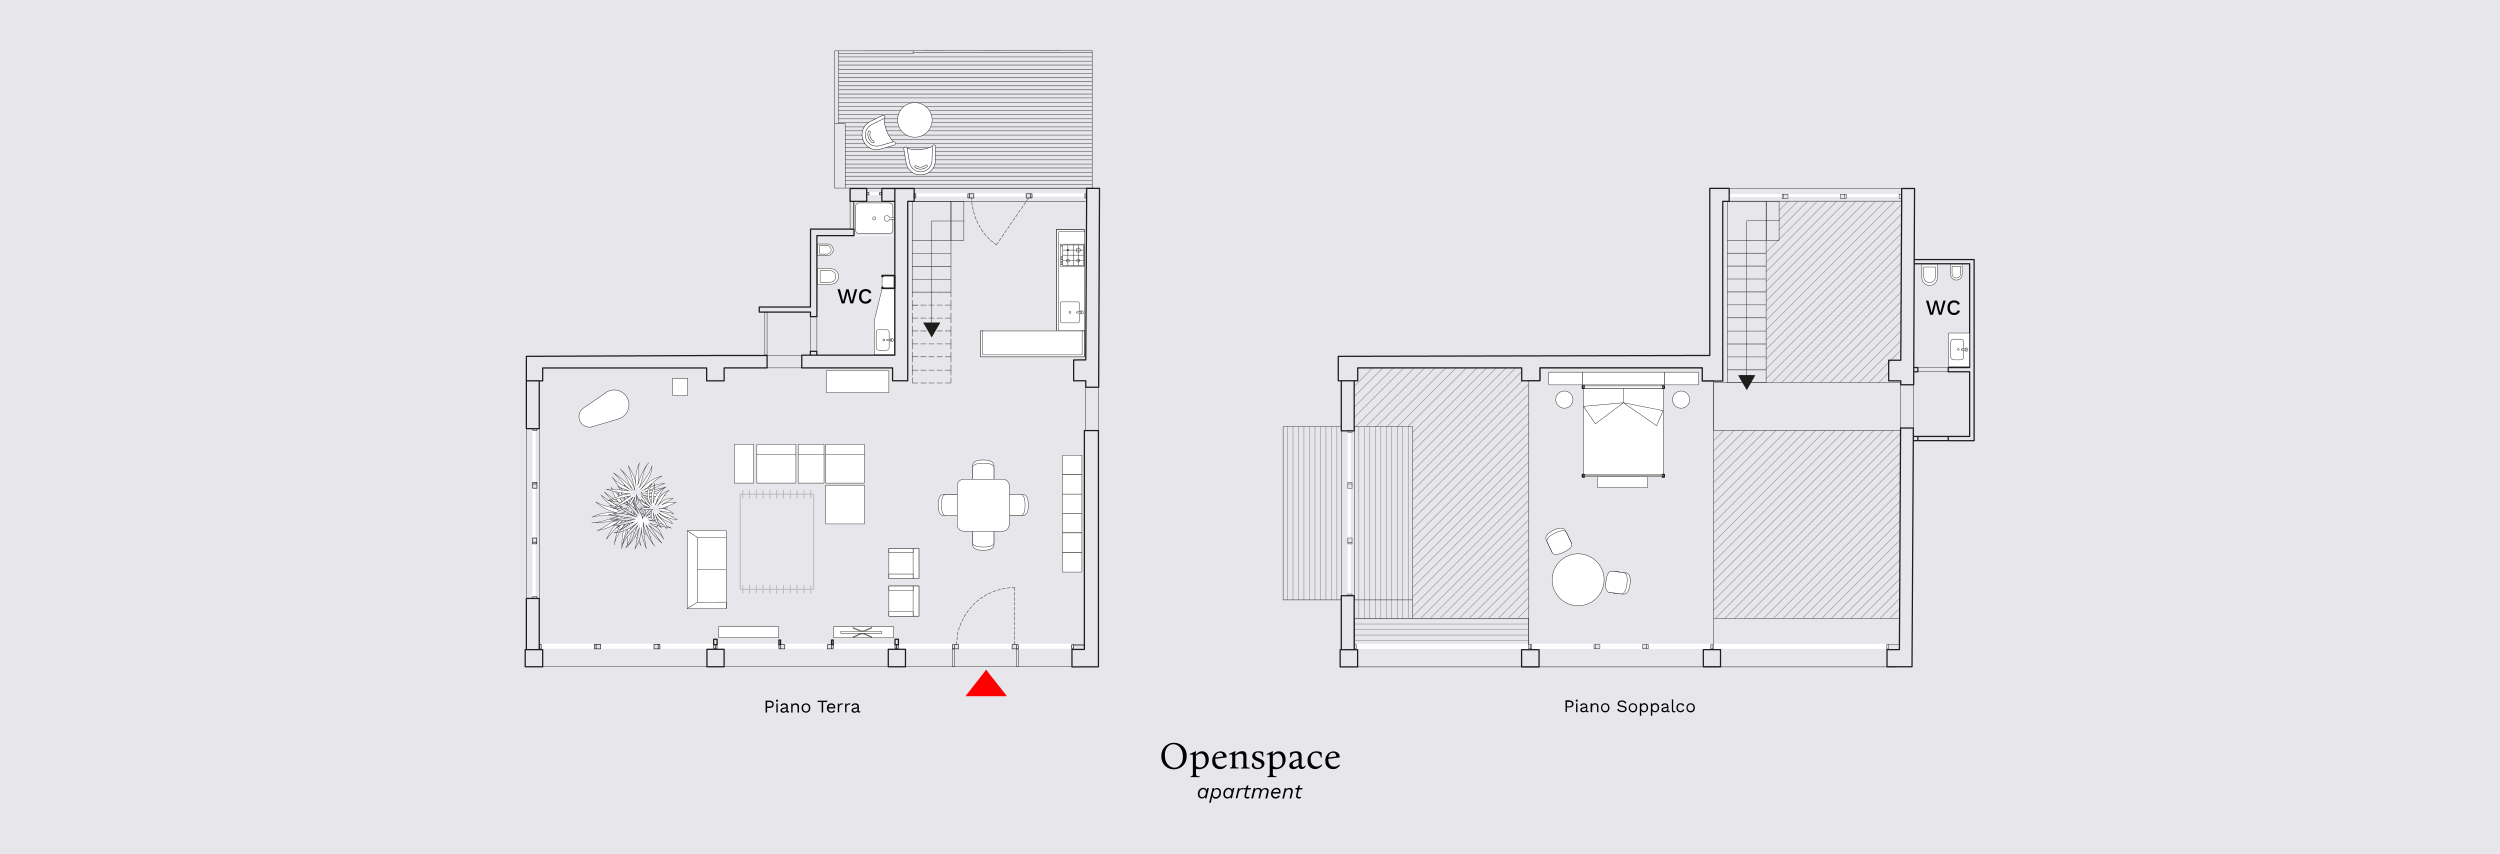 <?xml version="1.0" encoding="UTF-8"?>
<!-- Generator: Adobe Illustrator 27.0.0, SVG Export Plug-In . SVG Version: 6.00 Build 0)  -->
<svg xmlns="http://www.w3.org/2000/svg" xmlns:xlink="http://www.w3.org/1999/xlink" version="1.1" id="Livello_1" x="0px" y="0px" viewBox="0 0 2560 874.8" style="enable-background:new 0 0 2560 874.8;" xml:space="preserve">
<style type="text/css">
	.st0{fill:#E6E6EB;}
	.st1{enable-background:new    ;}
	.st2{fill:#FFFFFF;}
	.st3{fill:none;stroke:#1D1D1B;stroke-width:0.432;stroke-linecap:round;stroke-linejoin:round;stroke-miterlimit:10;}
	.st4{fill:none;stroke:#FFFFFF;stroke-width:0.648;stroke-linecap:round;stroke-linejoin:round;stroke-miterlimit:10;}
	.st5{fill:none;stroke:#1D1D1B;stroke-width:0.648;stroke-linecap:round;stroke-linejoin:round;stroke-miterlimit:10;}
	.st6{fill:#1D1D1B;}
	.st7{fill:none;stroke:#1D1D1B;stroke-width:1.296;stroke-linecap:round;stroke-linejoin:round;stroke-miterlimit:10;}
	.st8{fill:none;stroke:#FFFFFF;stroke-width:0.432;stroke-linecap:round;stroke-linejoin:round;stroke-miterlimit:10;}
	.st9{fill:none;stroke:#030303;stroke-width:0.432;stroke-miterlimit:10;}
	.st10{fill:none;stroke:#1D1D1B;stroke-width:0.432;stroke-miterlimit:10;}
	.st11{fill:none;stroke:#1D1D1B;stroke-width:1.728;stroke-linecap:round;stroke-linejoin:round;stroke-miterlimit:10;}
	.st12{fill:none;stroke:#1D1D1B;stroke-width:0.216;stroke-linecap:round;stroke-linejoin:round;stroke-miterlimit:10;}
	.st13{fill:none;}
	.st14{fill:none;stroke:#000000;stroke-width:0.3;stroke-miterlimit:10;}
	.st15{fill:#E5E5EB;}
	.st16{fill:none;stroke:#000000;stroke-width:0.12;stroke-miterlimit:10;}
	.st17{fill:#FF0000;}
	.st18{fill:none;stroke:#BABABA;stroke-miterlimit:10;}
	.st19{fill:none;stroke:#999999;stroke-width:0.648;stroke-linecap:round;stroke-linejoin:round;stroke-miterlimit:10;}
</style>
<g id="Livello_2_00000067945740775224163400000014225633131203743880_">
	<g id="Livello_2_1_">
		<rect y="0" class="st0" width="2560" height="874.8"></rect>
	</g>
</g>
<g id="Livello_1_00000048496875654118796350000016764462402029335214_">
	<g id="Livello_1_1_">
		<g class="st1">
			<path d="M1202.1,760.6c1.8,0,3.4,0.3,5,0.9s2.9,1.5,4.2,2.7c1.2,1.2,2.2,2.6,2.9,4.3c0.7,1.7,1,3.5,1,5.6s-0.3,3.9-1,5.6     c-0.7,1.7-1.6,3.1-2.8,4.3c-1.2,1.2-2.6,2.1-4.2,2.8c-1.6,0.6-3.3,1-5,1s-3.4-0.3-5-0.9c-1.6-0.6-3-1.5-4.2-2.7s-2.2-2.6-2.8-4.3     c-0.7-1.7-1-3.5-1-5.6s0.3-3.9,1-5.6c0.7-1.7,1.6-3.1,2.8-4.3c1.2-1.2,2.6-2.1,4.2-2.8C1198.6,760.9,1200.3,760.6,1202.1,760.6z      M1202.6,786.1c1.6,0,3-0.4,4.3-1.3c1.3-0.9,2.4-2.1,3.2-3.8c0.8-1.7,1.2-3.7,1.2-6.2c0-2.7-0.5-5-1.4-6.9s-2.1-3.3-3.6-4.3     s-3.1-1.5-4.8-1.5c-1.6,0-3,0.4-4.3,1.3s-2.4,2.1-3.2,3.8c-0.8,1.7-1.2,3.7-1.2,6.2c0,2.7,0.5,5,1.4,6.9s2.2,3.3,3.7,4.3     C1199.4,785.6,1200.9,786.1,1202.6,786.1z"></path>
			<path d="M1228.4,794.9v0.9h-9.2v-0.9c0.6,0,1.1-0.1,1.4-0.2c0.3-0.1,0.6-0.4,0.7-0.8c0.1-0.4,0.2-1.1,0.2-2v-17.6     c0-0.7-0.1-1.2-0.3-1.4c-0.2-0.2-0.5-0.3-0.9-0.3c-0.3,0-0.6,0-0.8,0.1c-0.3,0.1-0.6,0.2-0.8,0.3l-0.4-0.9l6.3-2.9l0.2,0.2     c-0.1,0.2-0.1,0.7-0.2,1.4s-0.1,1.4-0.1,2.1h0.1l0,0c0.7-1,1.5-1.8,2.6-2.5c1-0.7,2.3-1.1,3.7-1.1c1.2,0,2.4,0.3,3.4,1     c1.1,0.6,1.9,1.6,2.5,2.8s1,2.7,1,4.5c0,1.7-0.3,3.1-0.9,4.4s-1.4,2.3-2.3,3.2c-1,0.9-2.1,1.5-3.2,1.9c-1.2,0.4-2.4,0.6-3.6,0.6     c-0.6,0-1.1,0-1.7-0.1c-0.5-0.1-1-0.2-1.4-0.3v4.6c0,0.9,0.1,1.6,0.3,2c0.2,0.4,0.5,0.7,1.1,0.8     C1226.5,794.8,1227.3,794.9,1228.4,794.9z M1228.7,785.9c1.7,0,3.1-0.6,4.2-1.7s1.6-2.9,1.6-5.4c0-2.2-0.5-4-1.4-5.3     s-2.1-1.9-3.5-1.9c-0.9,0-1.8,0.2-2.6,0.7c-0.9,0.5-1.6,1-2.4,1.7v10.2c0.6,0.6,1.3,1.1,2.1,1.3     C1227.5,785.8,1228.2,785.9,1228.7,785.9z"></path>
			<path d="M1249.2,787.6c-1.3,0-2.6-0.3-3.8-0.9c-1.2-0.6-2.2-1.6-3-2.8c-0.8-1.3-1.1-2.9-1.1-4.8c0-2,0.4-3.7,1.2-5.1     c0.8-1.5,1.8-2.6,3.1-3.4c1.3-0.8,2.7-1.2,4.2-1.2c1.1,0,2.1,0.2,3.1,0.7c0.9,0.4,1.7,1.1,2.3,2c0.6,0.9,0.9,2.1,0.9,3.5     l-11.7,1.5c0,0.1,0,0.3,0,0.4c0,2.4,0.5,4.3,1.6,5.6s2.5,2,4.4,2c1,0,2-0.2,2.9-0.6c0.9-0.4,1.7-1,2.4-1.6l0.6,0.6     c-0.7,1.2-1.7,2.3-2.9,3C1252.2,787.3,1250.8,787.6,1249.2,787.6z M1249,770.8c-1.4,0-2.4,0.5-3.1,1.4c-0.7,1-1.2,2.1-1.4,3.5     l8.1-1.1c-0.2-1.1-0.5-2.1-1-2.8C1251.1,771.1,1250.2,770.8,1249,770.8z"></path>
			<path d="M1276.3,783.1c0,0.9,0.1,1.6,0.3,2c0.2,0.4,0.5,0.7,1,0.8s1.2,0.2,2.1,0.2v0.9h-8.8v-0.9c0.6,0,1-0.1,1.4-0.2     c0.3-0.1,0.6-0.4,0.7-0.8c0.2-0.4,0.2-1.1,0.2-2v-8.4c0-0.9-0.2-1.6-0.6-2.1s-1.1-0.8-2.1-0.8c-0.9,0-1.8,0.2-2.7,0.5     c-0.9,0.4-1.9,0.9-2.9,1.7v9c0,0.9,0.1,1.6,0.3,2c0.2,0.4,0.5,0.7,1,0.8s1.2,0.2,2.1,0.2v0.9h-8.8V786c0.6,0,1.1-0.1,1.4-0.2     c0.3-0.1,0.6-0.4,0.7-0.8c0.1-0.4,0.2-1.1,0.2-2v-8.8c0-0.7-0.1-1.2-0.3-1.4c-0.2-0.2-0.5-0.3-0.9-0.3c-0.3,0-0.6,0-0.8,0.1     c-0.3,0.1-0.6,0.2-0.8,0.3l-0.4-0.9l6.3-2.9l0.2,0.2c-0.1,0.2-0.1,0.7-0.2,1.4s-0.1,1.4-0.1,2.1h0.1c1-1,2.1-1.9,3.2-2.6     c1.2-0.7,2.4-1,3.8-1c1.7,0,2.8,0.4,3.5,1.2c0.6,0.8,1,1.9,1,3.3L1276.3,783.1L1276.3,783.1z"></path>
			<path d="M1287.6,787.6c-1.8,0-3.3-0.4-4.2-1.1c-1-0.7-1.5-1.6-1.5-2.7c0-0.4,0.1-0.8,0.2-1.3c0.2-0.5,0.4-1,0.8-1.4h0.9     c0,1.7,0.4,2.9,1.1,3.8c0.7,0.9,1.7,1.3,3.2,1.3c1.3,0,2.3-0.3,2.9-0.9c0.6-0.6,0.9-1.3,0.9-2.1c0-0.7-0.2-1.3-0.7-1.8     s-1-0.9-1.8-1.2c-0.7-0.4-1.5-0.7-2.3-1s-1.6-0.7-2.3-1.1c-0.7-0.4-1.3-0.9-1.8-1.5s-0.7-1.4-0.7-2.3c0-1.4,0.6-2.6,1.7-3.6     s2.7-1.4,4.8-1.4c0.8,0,1.6,0.1,2.5,0.2c0.8,0.1,1.6,0.4,2.3,0.8v4.5h-0.9c-0.2-1.5-0.7-2.6-1.5-3.3c-0.8-0.6-1.8-1-2.8-1     c-1.1,0-1.9,0.2-2.4,0.7s-0.8,1.1-0.8,1.8s0.2,1.3,0.7,1.7c0.5,0.5,1,0.9,1.8,1.2c0.7,0.3,1.5,0.7,2.3,1s1.5,0.7,2.3,1.1     c0.7,0.4,1.3,1,1.8,1.6s0.7,1.4,0.7,2.4c0,1.7-0.7,3.1-2,4C1291.3,787.2,1289.6,787.6,1287.6,787.6z"></path>
			<path d="M1307.1,794.9v0.9h-9.2v-0.9c0.6,0,1.1-0.1,1.4-0.2c0.3-0.1,0.6-0.4,0.7-0.8c0.1-0.4,0.2-1.1,0.2-2v-17.6     c0-0.7-0.1-1.2-0.3-1.4s-0.5-0.3-0.9-0.3c-0.3,0-0.6,0-0.8,0.1c-0.3,0.1-0.6,0.2-0.8,0.3l-0.4-0.9l6.3-2.9l0.2,0.2     c-0.1,0.2-0.1,0.7-0.2,1.4s-0.1,1.4-0.1,2.1h0.1l0,0c0.7-1,1.5-1.8,2.6-2.5c1-0.7,2.3-1.1,3.7-1.1c1.2,0,2.4,0.3,3.4,1     c1.1,0.6,1.9,1.6,2.5,2.8s1,2.7,1,4.5c0,1.7-0.3,3.1-0.9,4.4c-0.6,1.3-1.4,2.3-2.3,3.2c-1,0.9-2.1,1.5-3.2,1.9s-2.4,0.6-3.6,0.6     c-0.6,0-1.2,0-1.7-0.1s-1-0.2-1.4-0.3v4.6c0,0.9,0.1,1.6,0.3,2c0.2,0.4,0.5,0.7,1.1,0.8C1305.3,794.8,1306.1,794.9,1307.1,794.9z      M1307.5,785.9c1.7,0,3.1-0.6,4.2-1.7s1.6-2.9,1.6-5.4c0-2.2-0.5-4-1.4-5.3s-2.1-1.9-3.5-1.9c-0.9,0-1.8,0.2-2.6,0.7     s-1.7,1-2.4,1.7v10.2c0.6,0.6,1.3,1.1,2.1,1.3S1306.9,785.9,1307.5,785.9z"></path>
			<path d="M1324.4,787.6c-1.2,0-2.2-0.3-3-1c-0.8-0.6-1.2-1.6-1.2-2.7c0-1,0.3-1.8,0.9-2.6s1.6-1.5,3-2.2s3.2-1.3,5.6-1.9v-2.5     c0-1.1-0.2-1.9-0.7-2.6c-0.5-0.7-1.3-1.1-2.6-1.1c-1.2,0-2.2,0.4-2.9,1.1c-0.7,0.8-1.2,2-1.5,3.6h-0.9v-4.9     c0.9-0.4,1.9-0.8,2.9-1.1s2.2-0.4,3.4-0.4c1.4,0,2.5,0.2,3.3,0.6c0.8,0.4,1.3,0.9,1.6,1.6c0.3,0.7,0.5,1.5,0.5,2.4v9.4     c0,1.4,0.4,2.1,1.3,2.1c0.3,0,0.7-0.1,1.1-0.3s0.9-0.6,1.4-1.3l0.6,0.6c-1.2,2.1-2.6,3.1-4.3,3.1c-1.7,0-2.8-0.9-3.2-2.6h-0.1     C1328.3,786.7,1326.6,787.6,1324.4,787.6z M1325.9,785.3c1.2,0,2.5-0.6,3.9-1.7v-5.2c-1.9,0.5-3.2,1-4.1,1.5s-1.5,1.1-1.7,1.7     c-0.3,0.6-0.4,1.1-0.4,1.5c0,0.8,0.2,1.3,0.7,1.7C1324.7,785.2,1325.2,785.3,1325.9,785.3z"></path>
			<path d="M1346.7,787.6c-1.4,0-2.6-0.3-3.8-1c-1.2-0.6-2.2-1.6-2.9-2.9c-0.8-1.3-1.1-2.9-1.1-4.8c0-2.1,0.4-3.8,1.3-5.2     s2-2.5,3.4-3.3s2.9-1.1,4.6-1.1c0.8,0,1.7,0.1,2.6,0.3s1.8,0.6,2.6,1.1v5.1h-0.9c-0.1-1.4-0.5-2.4-1-3.1     c-0.5-0.7-1.2-1.2-1.9-1.5c-0.7-0.3-1.4-0.4-2.1-0.4c-1.7,0-3,0.6-4,1.9c-0.9,1.3-1.4,2.9-1.4,4.8c0,1.5,0.3,2.9,0.8,4     s1.3,2,2.2,2.6c0.9,0.6,2,0.9,3.2,0.9c0.9,0,1.8-0.2,2.7-0.6c0.9-0.4,1.7-1,2.4-1.7l0.6,0.6c-0.7,1.2-1.7,2.2-3,3     S1348.3,787.6,1346.7,787.6z"></path>
			<path d="M1365,787.6c-1.3,0-2.6-0.3-3.8-0.9c-1.2-0.6-2.2-1.6-3-2.8c-0.8-1.3-1.1-2.9-1.1-4.8c0-2,0.4-3.7,1.2-5.1     c0.8-1.5,1.8-2.6,3.1-3.4c1.3-0.8,2.7-1.2,4.2-1.2c1.1,0,2.1,0.2,3.1,0.7c0.9,0.4,1.7,1.1,2.3,2c0.6,0.9,0.9,2.1,0.9,3.5     l-11.7,1.5c0,0.1,0,0.3,0,0.4c0,2.4,0.5,4.3,1.6,5.6c1.1,1.4,2.5,2,4.4,2c1,0,2-0.2,2.9-0.6s1.7-1,2.4-1.6l0.6,0.6     c-0.7,1.2-1.7,2.3-2.9,3C1368,787.3,1366.6,787.6,1365,787.6z M1364.8,770.8c-1.4,0-2.4,0.5-3.1,1.4c-0.7,1-1.2,2.1-1.4,3.5     l8.1-1.1c-0.2-1.1-0.5-2.1-1-2.8C1366.9,771.1,1366,770.8,1364.8,770.8z"></path>
		</g>
		<g class="st1">
			<path d="M1230.8,817.7c-0.8,0-1.5-0.2-2.2-0.6c-0.6-0.4-1.1-0.9-1.5-1.6c-0.4-0.7-0.5-1.5-0.5-2.4s0.1-1.7,0.4-2.5s0.6-1.4,1.1-2     s1.1-1,1.7-1.4c0.7-0.3,1.4-0.5,2.2-0.5c0.6,0,1.2,0.1,1.7,0.3s0.9,0.5,1.2,0.9c0.3,0.4,0.6,0.9,0.7,1.4l0.6-2.4h1.7l-2.5,10.6     h-1.5l0.4-2c-0.3,0.7-0.8,1.2-1.5,1.6C1232.2,817.5,1231.5,817.7,1230.8,817.7z M1231.2,816.3c0.5,0,1-0.1,1.4-0.4     c0.4-0.3,0.8-0.6,1.2-1c0.3-0.4,0.6-1,0.8-1.6c0.2-0.6,0.3-1.2,0.3-1.9c0-0.6-0.1-1.2-0.3-1.7c-0.2-0.5-0.6-0.8-1-1.1     s-0.9-0.4-1.5-0.4s-1.1,0.1-1.5,0.4c-0.5,0.2-0.9,0.6-1.2,1s-0.6,0.9-0.8,1.5s-0.3,1.2-0.3,1.9s0.1,1.3,0.3,1.8     c0.2,0.5,0.6,0.8,1,1.1S1230.6,816.3,1231.2,816.3z"></path>
			<path d="M1238.2,822l3.5-15h1.5l-0.5,2.6l-0.3,0.3c0.2-0.6,0.4-1.2,0.8-1.6c0.4-0.5,0.9-0.8,1.4-1c0.6-0.2,1.2-0.4,1.8-0.4     c0.7,0,1.4,0.2,2,0.6s1.1,0.9,1.4,1.6s0.5,1.5,0.5,2.5c0,0.9-0.1,1.7-0.4,2.5s-0.7,1.5-1.2,2s-1.1,1-1.7,1.3     c-0.7,0.3-1.4,0.5-2.1,0.5s-1.3-0.1-1.8-0.4c-0.5-0.3-1-0.7-1.3-1.2s-0.5-1.1-0.5-1.8l0.3-0.2l-1.8,7.8L1238.2,822L1238.2,822z      M1245,816.3c0.5,0,1-0.1,1.4-0.4c0.5-0.2,0.9-0.6,1.2-1c0.3-0.4,0.6-1,0.8-1.6c0.2-0.6,0.3-1.2,0.3-1.9s-0.1-1.3-0.4-1.7     c-0.2-0.5-0.6-0.8-1-1.1c-0.4-0.2-0.9-0.4-1.5-0.4s-1.1,0.1-1.5,0.4c-0.5,0.2-0.9,0.6-1.2,1c-0.3,0.4-0.6,1-0.8,1.6     c-0.2,0.6-0.3,1.3-0.3,2c0,0.9,0.2,1.7,0.7,2.2C1243.3,816,1244,816.3,1245,816.3z"></path>
			<path d="M1256.9,817.7c-0.8,0-1.5-0.2-2.2-0.6c-0.6-0.4-1.1-0.9-1.5-1.6c-0.4-0.7-0.5-1.5-0.5-2.4s0.1-1.7,0.4-2.5s0.6-1.4,1.1-2     s1.1-1,1.7-1.4c0.7-0.3,1.4-0.5,2.2-0.5c0.6,0,1.2,0.1,1.7,0.3s0.9,0.5,1.2,0.9c0.3,0.4,0.6,0.9,0.7,1.4l0.6-2.4h1.7l-2.5,10.6     h-1.5l0.4-2c-0.3,0.7-0.8,1.2-1.5,1.6C1258.3,817.5,1257.6,817.7,1256.9,817.7z M1257.3,816.3c0.5,0,1-0.1,1.4-0.4     c0.4-0.3,0.8-0.6,1.2-1c0.3-0.4,0.6-1,0.8-1.6c0.2-0.6,0.3-1.2,0.3-1.9c0-0.6-0.1-1.2-0.3-1.7c-0.2-0.5-0.6-0.8-1-1.1     s-0.9-0.4-1.5-0.4s-1.1,0.1-1.5,0.4c-0.5,0.2-0.9,0.6-1.2,1s-0.6,0.9-0.8,1.5s-0.3,1.2-0.3,1.9s0.1,1.3,0.3,1.8     c0.2,0.5,0.6,0.8,1,1.1S1256.7,816.3,1257.3,816.3z"></path>
			<path d="M1265.3,817.6l2.5-10.6h1.4l-0.2,2.4l-0.3-0.1c0.2-0.5,0.5-1,0.9-1.3c0.4-0.4,0.8-0.7,1.3-0.9s1-0.3,1.5-0.3     c0.2,0,0.4,0,0.6,0s0.3,0.1,0.5,0.1l-0.5,1.6c-0.1-0.1-0.3-0.1-0.5-0.2s-0.4-0.1-0.6-0.1c-0.5,0-1,0.1-1.5,0.4     c-0.5,0.2-0.9,0.6-1.2,1.1c-0.4,0.5-0.6,1.2-0.8,2l-1.3,5.7h-1.8V817.6z"></path>
			<path d="M1273.6,808.4l0.3-1.5h7.1l-0.3,1.5H1273.6z M1277.2,817.7c-0.7,0-1.3-0.1-1.7-0.4c-0.5-0.3-0.8-0.7-1-1.2     s-0.2-1.1-0.1-1.8l2.2-9.7l1.8-0.5l-2.4,10.3c-0.1,0.6-0.1,1.1,0.3,1.4c0.3,0.3,0.7,0.4,1.2,0.4c0.4,0,0.7,0,0.9-0.1     c0.3-0.1,0.5-0.2,0.7-0.4l0.3,1.4c-0.4,0.2-0.7,0.4-1.1,0.5C1278,817.7,1277.6,817.7,1277.2,817.7z"></path>
			<path d="M1281.3,817.6l2.5-10.6h1.5l-0.4,2.4l-0.2-0.1c0.3-0.8,0.8-1.5,1.5-1.9s1.5-0.6,2.4-0.6c0.8,0,1.4,0.2,2,0.5     c0.5,0.4,0.9,0.9,1.2,1.5c0.2,0.7,0.2,1.5,0,2.4l-1.5,6.3h-1.7l1.5-6.4c0.2-0.9,0.2-1.7-0.2-2.2c-0.4-0.5-0.9-0.8-1.7-0.8     c-0.6,0-1.2,0.1-1.7,0.4s-0.9,0.7-1.2,1.3c-0.3,0.6-0.6,1.2-0.8,2.1l-1.3,5.6L1281.3,817.6L1281.3,817.6z M1295.7,817.6l1.5-6.4     c0.2-0.9,0.1-1.7-0.2-2.2c-0.4-0.5-0.9-0.8-1.7-0.8c-0.6,0-1.2,0.1-1.7,0.4s-0.9,0.7-1.2,1.3s-0.6,1.2-0.8,2.1l-0.2-2.2     c0.4-1,1-1.8,1.8-2.2s1.7-0.7,2.6-0.7c0.8,0,1.4,0.2,2,0.5c0.5,0.4,0.9,0.9,1.2,1.5c0.2,0.7,0.2,1.5,0,2.4l-1.5,6.3L1295.7,817.6     L1295.7,817.6z"></path>
			<path d="M1306.2,817.7c-1,0-1.8-0.2-2.5-0.6c-0.7-0.4-1.2-1-1.6-1.7s-0.6-1.5-0.6-2.4c0-1.1,0.2-2.1,0.7-3.1     c0.4-0.9,1.1-1.7,1.9-2.3s1.9-0.9,3.1-0.9c0.9,0,1.6,0.2,2.2,0.5c0.6,0.4,1.1,0.8,1.4,1.5c0.3,0.6,0.5,1.3,0.5,2.1     c0,0.3,0,0.6-0.1,0.9c0,0.3-0.1,0.6-0.2,0.9h-8.6v-1.5h7.9l-0.7,0.6c0-0.2,0.1-0.3,0.1-0.5s0-0.3,0-0.5c0-0.5-0.1-1-0.3-1.3     c-0.2-0.4-0.5-0.7-0.9-0.9s-0.8-0.3-1.4-0.3c-0.7,0-1.3,0.1-1.8,0.4c-0.5,0.3-0.9,0.6-1.2,1.1s-0.5,1-0.7,1.6     c-0.1,0.6-0.2,1.1-0.2,1.7c0,0.6,0.1,1.2,0.4,1.7s0.6,0.9,1.1,1.1s1,0.4,1.7,0.4s1.3-0.2,1.8-0.5s0.8-0.7,1.1-1.2l1.3,0.9     c-0.3,0.5-0.7,0.8-1.1,1.2c-0.4,0.3-0.9,0.6-1.5,0.8C1307.5,817.7,1306.9,817.7,1306.2,817.7z"></path>
			<path d="M1313.1,817.6l2.5-10.6h1.5l-0.4,2.4l-0.2-0.1c0.3-0.8,0.8-1.5,1.5-1.9s1.6-0.6,2.4-0.6s1.5,0.2,2.1,0.5     c0.6,0.4,1,0.9,1.2,1.5c0.2,0.7,0.2,1.5,0,2.4l-1.5,6.4h-1.7l1.5-6.4c0.2-0.9,0.1-1.6-0.3-2.1s-1-0.8-1.8-0.8     c-0.6,0-1.2,0.1-1.7,0.4s-0.9,0.7-1.3,1.3s-0.6,1.2-0.8,2.1l-1.3,5.6h-1.7L1313.1,817.6L1313.1,817.6z"></path>
			<path d="M1326.4,808.4l0.3-1.5h7.1l-0.3,1.5H1326.4z M1330,817.7c-0.7,0-1.3-0.1-1.7-0.4c-0.5-0.3-0.8-0.7-1-1.2     s-0.2-1.1-0.1-1.8l2.2-9.7l1.8-0.5l-2.4,10.3c-0.1,0.6-0.1,1.1,0.3,1.4c0.3,0.3,0.7,0.4,1.2,0.4c0.4,0,0.7,0,0.9-0.1     c0.3-0.1,0.5-0.2,0.7-0.4l0.3,1.4c-0.4,0.2-0.7,0.4-1.1,0.5C1330.8,817.7,1330.4,817.7,1330,817.7z"></path>
		</g>
		<g>
			<path d="M788.3,717.5c0.8,0,1.5,0.1,2.1,0.4c0.6,0.3,1.1,0.7,1.4,1.3c0.3,0.6,0.5,1.2,0.5,2s-0.2,1.4-0.5,2     c-0.3,0.5-0.8,1-1.4,1.3c-0.6,0.3-1.3,0.4-2.1,0.4h-2.8v4.7H784v-12.1L788.3,717.5L788.3,717.5z M788.1,723.5     c1,0,1.6-0.2,2.1-0.6c0.4-0.4,0.7-1,0.7-1.7c0-0.8-0.2-1.3-0.7-1.7c-0.4-0.4-1.1-0.6-2.1-0.6h-2.6v4.6H788.1z"></path>
			<path d="M795.7,718.6c-0.3,0-0.6-0.1-0.8-0.3s-0.3-0.5-0.3-0.8s0.1-0.6,0.3-0.8s0.5-0.3,0.8-0.3s0.6,0.1,0.8,0.3s0.3,0.5,0.3,0.8     s-0.1,0.6-0.3,0.8S796,718.6,795.7,718.6z M796.4,720.4v9.2H795v-9.2H796.4z"></path>
			<path d="M805.2,723.7c0-0.7-0.2-1.2-0.6-1.6c-0.4-0.4-0.9-0.6-1.6-0.6c-0.6,0-1.2,0.1-1.6,0.4c-0.4,0.3-0.8,0.7-1,1.3l-1.2-0.7     c0.2-0.7,0.7-1.2,1.4-1.7c0.7-0.4,1.5-0.6,2.5-0.6c0.7,0,1.3,0.1,1.8,0.3s1,0.6,1.3,1c0.3,0.5,0.5,1,0.5,1.8v4.4     c0,0.4,0.2,0.7,0.7,0.7c0.2,0,0.5,0,0.7-0.1l-0.1,1.2c-0.2,0.1-0.6,0.2-1,0.2s-0.7-0.1-1-0.2c-0.3-0.1-0.5-0.3-0.7-0.6     s-0.2-0.6-0.2-1v-0.2l0.4,0.1c-0.1,0.5-0.4,0.9-0.8,1.2c-0.4,0.3-0.8,0.5-1.2,0.7c-0.4,0.1-0.9,0.2-1.3,0.2c-0.5,0-1-0.1-1.5-0.3     s-0.8-0.5-1.1-0.8c-0.3-0.4-0.4-0.8-0.4-1.4c0-0.7,0.2-1.2,0.7-1.7c0.5-0.4,1.1-0.7,1.9-0.9l3.6-0.7v1.2l-2.9,0.6     c-0.6,0.1-1,0.3-1.3,0.5s-0.4,0.5-0.4,0.9s0.1,0.7,0.4,0.9c0.3,0.2,0.7,0.4,1.3,0.4c0.4,0,0.7,0,1-0.1s0.6-0.2,0.9-0.4     c0.3-0.2,0.5-0.4,0.6-0.7s0.2-0.6,0.2-1L805.2,723.7L805.2,723.7z"></path>
			<path d="M810.2,729.6v-9.2h1.3l0.1,2.1l-0.2-0.2c0.2-0.5,0.5-0.9,0.8-1.2s0.7-0.5,1.1-0.7c0.4-0.1,0.9-0.2,1.3-0.2     c0.7,0,1.3,0.1,1.8,0.4c0.5,0.3,1,0.6,1.3,1.1s0.5,1.2,0.5,2v5.9h-1.5v-5.3c0-1-0.2-1.7-0.7-2.1c-0.4-0.4-1-0.6-1.6-0.6     c-0.4,0-0.9,0.1-1.3,0.3c-0.4,0.2-0.8,0.5-1.1,1s-0.4,1.1-0.4,1.9v4.9h-1.4L810.2,729.6L810.2,729.6z"></path>
			<path d="M825.3,720.2c0.9,0,1.6,0.2,2.3,0.6c0.7,0.4,1.2,0.9,1.6,1.6c0.4,0.7,0.6,1.6,0.6,2.6s-0.2,1.8-0.6,2.6     c-0.4,0.7-0.9,1.3-1.6,1.6c-0.7,0.4-1.4,0.6-2.3,0.6c-0.9,0-1.6-0.2-2.3-0.6s-1.2-0.9-1.6-1.6s-0.6-1.6-0.6-2.6s0.2-1.8,0.6-2.6     c0.4-0.7,0.9-1.3,1.6-1.6C823.7,720.4,824.5,720.2,825.3,720.2z M825.3,721.5c-0.6,0-1.2,0.1-1.6,0.4c-0.4,0.3-0.8,0.7-1,1.2     s-0.4,1.1-0.4,1.9c0,0.7,0.1,1.3,0.4,1.9c0.2,0.5,0.6,0.9,1,1.2s1,0.4,1.6,0.4s1.2-0.1,1.6-0.4c0.4-0.3,0.8-0.7,1-1.2     s0.4-1.1,0.4-1.9c0-0.7-0.1-1.4-0.4-1.9c-0.2-0.5-0.6-0.9-1-1.2C826.5,721.6,826,721.5,825.3,721.5z"></path>
			<path d="M847.1,717.5v1.4h-4.2v10.7h-1.5v-10.7h-4.2v-1.4H847.1z"></path>
			<path d="M851.2,729.8c-0.9,0-1.6-0.2-2.3-0.6s-1.2-0.9-1.6-1.6c-0.4-0.7-0.6-1.6-0.6-2.6s0.2-1.8,0.6-2.6     c0.4-0.7,0.9-1.3,1.6-1.6c0.7-0.4,1.4-0.6,2.3-0.6c0.9,0,1.6,0.2,2.2,0.6c0.6,0.4,1.1,0.9,1.4,1.5c0.3,0.6,0.5,1.3,0.5,2.1     c0,0.2,0,0.4,0,0.6c0,0.2,0,0.3-0.1,0.5h-7.4v-1.3h6.8l-0.8,0.1c0-0.9-0.2-1.6-0.7-2c-0.5-0.5-1.1-0.7-1.9-0.7     c-0.6,0-1.1,0.1-1.5,0.4c-0.4,0.3-0.8,0.7-1,1.2s-0.4,1.1-0.4,1.9c0,0.7,0.1,1.3,0.4,1.9c0.2,0.5,0.6,0.9,1,1.2s1,0.4,1.6,0.4     c0.7,0,1.2-0.1,1.6-0.4c0.4-0.3,0.8-0.6,1-1l1.2,0.7c-0.2,0.4-0.5,0.8-0.9,1.1s-0.8,0.5-1.3,0.7     C852.3,729.7,851.8,729.8,851.2,729.8z"></path>
			<path d="M857.9,729.6v-9.2h1.2l0.2,1.5c0.3-0.6,0.6-1,1.1-1.3s1.1-0.4,1.8-0.4c0.2,0,0.3,0,0.5,0s0.4,0.1,0.5,0.1l-0.3,1.3     c-0.1,0-0.3-0.1-0.4-0.1c-0.2,0-0.4,0-0.7,0c-0.4,0-0.8,0.1-1.1,0.3c-0.4,0.2-0.7,0.6-1,1s-0.4,1-0.4,1.7v4.9h-1.4L857.9,729.6     L857.9,729.6z"></path>
			<path d="M865.4,729.6v-9.2h1.2l0.2,1.5c0.3-0.6,0.6-1,1.1-1.3s1.1-0.4,1.8-0.4c0.2,0,0.3,0,0.5,0s0.4,0.1,0.5,0.1l-0.3,1.3     c-0.1,0-0.3-0.1-0.4-0.1c-0.2,0-0.4,0-0.7,0c-0.4,0-0.8,0.1-1.1,0.3c-0.4,0.2-0.7,0.6-1,1s-0.4,1-0.4,1.7v4.9h-1.4L865.4,729.6     L865.4,729.6z"></path>
			<path d="M878,723.7c0-0.7-0.2-1.2-0.6-1.6c-0.4-0.4-0.9-0.6-1.6-0.6c-0.6,0-1.2,0.1-1.6,0.4c-0.4,0.3-0.8,0.7-1,1.3l-1.2-0.7     c0.2-0.7,0.7-1.2,1.4-1.7c0.7-0.4,1.5-0.6,2.5-0.6c0.7,0,1.3,0.1,1.8,0.3s1,0.6,1.3,1c0.3,0.5,0.5,1,0.5,1.8v4.4     c0,0.4,0.2,0.7,0.7,0.7c0.2,0,0.5,0,0.7-0.1l-0.1,1.2c-0.2,0.1-0.6,0.2-1,0.2s-0.7-0.1-1-0.2s-0.5-0.3-0.7-0.6s-0.2-0.6-0.2-1     v-0.2l0.4,0.1c-0.1,0.5-0.4,0.9-0.8,1.2c-0.4,0.3-0.8,0.5-1.2,0.7c-0.4,0.1-0.9,0.2-1.3,0.2c-0.5,0-1-0.1-1.5-0.3     s-0.8-0.5-1.1-0.8c-0.3-0.4-0.4-0.8-0.4-1.4c0-0.7,0.2-1.2,0.7-1.7c0.5-0.4,1.1-0.7,1.9-0.9l3.6-0.7v1.2l-2.9,0.6     c-0.6,0.1-1,0.3-1.3,0.5s-0.4,0.5-0.4,0.9s0.1,0.7,0.4,0.9c0.3,0.2,0.7,0.4,1.3,0.4c0.4,0,0.7,0,1-0.1s0.6-0.2,0.9-0.4     s0.5-0.4,0.6-0.7s0.2-0.6,0.2-1L878,723.7L878,723.7z"></path>
		</g>
		<g>
			<path d="M1607.3,717.4c0.8,0,1.5,0.1,2.1,0.4s1.1,0.7,1.4,1.2s0.5,1.2,0.5,1.9s-0.2,1.4-0.5,1.9s-0.8,1-1.4,1.2     c-0.6,0.3-1.3,0.4-2.1,0.4h-2.8v4.6h-1.4v-11.9h4.2L1607.3,717.4L1607.3,717.4z M1607.1,723.3c0.9,0,1.6-0.2,2-0.6     s0.6-0.9,0.6-1.7c0-0.7-0.2-1.3-0.6-1.7s-1.1-0.6-2-0.6h-2.5v4.5L1607.1,723.3L1607.1,723.3z"></path>
			<path d="M1614.6,718.5c-0.3,0-0.6-0.1-0.8-0.3c-0.2-0.2-0.3-0.5-0.3-0.8s0.1-0.6,0.3-0.8c0.2-0.2,0.5-0.3,0.8-0.3     s0.6,0.1,0.8,0.3c0.2,0.2,0.3,0.5,0.3,0.8s-0.1,0.6-0.3,0.8C1615.2,718.5,1614.9,718.5,1614.6,718.5z M1615.3,720.3v9h-1.4v-9     H1615.3z"></path>
			<path d="M1623.9,723.5c0-0.7-0.2-1.2-0.5-1.6c-0.4-0.4-0.9-0.5-1.5-0.5s-1.2,0.1-1.6,0.4c-0.4,0.3-0.7,0.7-1,1.3l-1.2-0.7     c0.2-0.7,0.7-1.2,1.3-1.6c0.6-0.4,1.5-0.6,2.4-0.6c0.6,0,1.2,0.1,1.8,0.3c0.5,0.2,0.9,0.6,1.2,1c0.3,0.4,0.5,1,0.5,1.7v4.4     c0,0.4,0.2,0.6,0.7,0.6c0.2,0,0.4,0,0.7-0.1l-0.1,1.1c-0.2,0.1-0.6,0.2-0.9,0.2s-0.7-0.1-0.9-0.2c-0.3-0.1-0.5-0.3-0.6-0.6     c-0.2-0.3-0.2-0.6-0.2-1v-0.2l0.4,0.1c-0.1,0.5-0.4,0.8-0.7,1.1c-0.3,0.3-0.7,0.5-1.2,0.6c-0.4,0.1-0.9,0.2-1.3,0.2     c-0.5,0-1-0.1-1.5-0.3s-0.8-0.5-1.1-0.8c-0.3-0.4-0.4-0.8-0.4-1.4c0-0.7,0.2-1.2,0.7-1.7c0.4-0.4,1.1-0.7,1.9-0.9l3.6-0.7v1.2     l-2.9,0.6c-0.6,0.1-1,0.3-1.3,0.5s-0.4,0.5-0.4,0.9s0.1,0.7,0.4,0.9s0.7,0.4,1.3,0.4c0.3,0,0.7,0,1-0.1s0.6-0.2,0.9-0.4     s0.4-0.4,0.6-0.7c0.1-0.3,0.2-0.6,0.2-1v-2.4H1623.9z"></path>
			<path d="M1628.8,729.3v-9h1.3l0.1,2l-0.2-0.2c0.2-0.5,0.4-0.9,0.8-1.2c0.3-0.3,0.7-0.5,1.1-0.6s0.9-0.2,1.3-0.2     c0.6,0,1.2,0.1,1.8,0.4c0.5,0.2,0.9,0.6,1.3,1.1c0.3,0.5,0.5,1.1,0.5,1.9v5.8h-1.4V724c0-1-0.2-1.7-0.6-2.1     c-0.4-0.4-0.9-0.6-1.6-0.6c-0.4,0-0.9,0.1-1.3,0.3s-0.8,0.5-1.1,1c-0.3,0.5-0.4,1.1-0.4,1.8v4.8L1628.8,729.3L1628.8,729.3z"></path>
			<path d="M1643.7,720.1c0.9,0,1.6,0.2,2.3,0.6c0.7,0.4,1.2,0.9,1.5,1.6c0.4,0.7,0.6,1.5,0.6,2.5s-0.2,1.8-0.6,2.5     s-0.9,1.2-1.5,1.6c-0.7,0.4-1.4,0.6-2.3,0.6c-0.8,0-1.6-0.2-2.2-0.6c-0.7-0.4-1.2-0.9-1.5-1.6s-0.6-1.5-0.6-2.5s0.2-1.8,0.6-2.5     s0.9-1.2,1.5-1.6S1642.8,720.1,1643.7,720.1z M1643.7,721.3c-0.6,0-1.1,0.1-1.6,0.4c-0.4,0.3-0.8,0.7-1,1.2s-0.4,1.1-0.4,1.8     s0.1,1.3,0.4,1.8c0.2,0.5,0.6,0.9,1,1.2s1,0.4,1.6,0.4s1.1-0.1,1.6-0.4c0.4-0.3,0.8-0.7,1-1.2s0.4-1.1,0.4-1.8s-0.1-1.3-0.4-1.8     c-0.2-0.5-0.6-0.9-1-1.2C1644.8,721.5,1644.3,721.3,1643.7,721.3z"></path>
			<path d="M1660.9,717.2c1,0,1.9,0.2,2.7,0.6c0.8,0.4,1.4,1.1,1.9,1.9l-1.2,0.9c-0.4-0.8-0.9-1.3-1.5-1.6s-1.2-0.5-2-0.5     c-0.6,0-1.2,0.1-1.6,0.3s-0.7,0.4-0.9,0.7c-0.2,0.3-0.3,0.6-0.3,1s0.1,0.8,0.4,1.1s0.8,0.6,1.6,0.7l2.6,0.6     c1.1,0.3,1.9,0.6,2.4,1.1c0.4,0.5,0.7,1.1,0.7,1.9c0,0.7-0.2,1.3-0.6,1.8s-0.9,0.9-1.6,1.2s-1.5,0.4-2.4,0.4s-1.6-0.1-2.3-0.4     c-0.7-0.2-1.2-0.5-1.7-0.9s-0.9-0.8-1.2-1.3l1.3-1c0.2,0.5,0.5,0.9,0.9,1.2s0.8,0.6,1.3,0.8s1.1,0.3,1.8,0.3     c0.6,0,1.1-0.1,1.6-0.2c0.4-0.2,0.8-0.4,1-0.7s0.4-0.6,0.4-1.1c0-0.4-0.1-0.7-0.4-1s-0.7-0.5-1.4-0.7l-2.8-0.6     c-0.7-0.2-1.3-0.4-1.8-0.7c-0.4-0.3-0.8-0.6-1-1s-0.3-0.8-0.3-1.3c0-0.6,0.2-1.2,0.5-1.8c0.4-0.5,0.9-1,1.5-1.3     C1659.2,717.4,1660,717.2,1660.9,717.2z"></path>
			<path d="M1672.1,720.1c0.9,0,1.6,0.2,2.3,0.6c0.7,0.4,1.2,0.9,1.5,1.6c0.4,0.7,0.6,1.5,0.6,2.5s-0.2,1.8-0.6,2.5     s-0.9,1.2-1.5,1.6s-1.4,0.6-2.3,0.6c-0.8,0-1.6-0.2-2.2-0.6s-1.2-0.9-1.5-1.6s-0.6-1.5-0.6-2.5s0.2-1.8,0.6-2.5s0.9-1.2,1.5-1.6     S1671.3,720.1,1672.1,720.1z M1672.1,721.3c-0.6,0-1.1,0.1-1.6,0.4c-0.4,0.3-0.8,0.7-1,1.2s-0.4,1.1-0.4,1.8s0.1,1.3,0.4,1.8     c0.2,0.5,0.6,0.9,1,1.2s1,0.4,1.6,0.4s1.1-0.1,1.6-0.4c0.4-0.3,0.8-0.7,1-1.2s0.4-1.1,0.4-1.8s-0.1-1.3-0.4-1.8     c-0.2-0.5-0.6-0.9-1-1.2C1673.2,721.5,1672.7,721.3,1672.1,721.3z"></path>
			<path d="M1679.2,733v-12.8h1.3l0.1,2.2l-0.2-0.3c0.2-0.4,0.4-0.8,0.7-1.1c0.3-0.3,0.7-0.6,1.1-0.7c0.4-0.2,0.9-0.3,1.4-0.3     c0.7,0,1.4,0.2,2,0.6c0.6,0.4,1.1,0.9,1.5,1.6c0.4,0.7,0.6,1.5,0.6,2.5s-0.2,1.8-0.6,2.5s-0.9,1.2-1.5,1.6     c-0.6,0.4-1.3,0.6-2,0.6s-1.4-0.2-2-0.5s-1-0.8-1.2-1.4l0.2-0.3v5.8L1679.2,733L1679.2,733z M1683.4,728.2c0.9,0,1.6-0.3,2.1-0.9     c0.5-0.6,0.7-1.5,0.7-2.5s-0.2-1.9-0.7-2.5s-1.2-0.9-2-0.9c-0.6,0-1.1,0.1-1.5,0.4c-0.4,0.3-0.8,0.7-1,1.2s-0.4,1.1-0.4,1.8     s0.1,1.3,0.4,1.8c0.2,0.5,0.6,0.9,1,1.2C1682.4,728,1682.9,728.2,1683.4,728.2z"></path>
			<path d="M1690.5,733v-12.8h1.3l0.1,2.2l-0.2-0.3c0.2-0.4,0.4-0.8,0.7-1.1c0.3-0.3,0.7-0.6,1.1-0.7c0.4-0.2,0.9-0.3,1.4-0.3     c0.7,0,1.4,0.2,2,0.6c0.6,0.4,1.1,0.9,1.5,1.6c0.4,0.7,0.6,1.5,0.6,2.5s-0.2,1.8-0.6,2.5s-0.9,1.2-1.5,1.6     c-0.6,0.4-1.3,0.6-2,0.6s-1.4-0.2-2-0.5s-1-0.8-1.2-1.4l0.2-0.3v5.8L1690.5,733L1690.5,733z M1694.7,728.2c0.9,0,1.6-0.3,2.1-0.9     c0.5-0.6,0.7-1.5,0.7-2.5s-0.2-1.9-0.7-2.5s-1.2-0.9-2-0.9c-0.6,0-1.1,0.1-1.5,0.4c-0.4,0.3-0.8,0.7-1,1.2s-0.4,1.1-0.4,1.8     s0.1,1.3,0.4,1.8c0.2,0.5,0.6,0.9,1,1.2C1693.7,728,1694.2,728.2,1694.7,728.2z"></path>
			<path d="M1707,723.5c0-0.7-0.2-1.2-0.5-1.6c-0.4-0.4-0.9-0.5-1.5-0.5s-1.2,0.1-1.6,0.4c-0.4,0.3-0.7,0.7-1,1.3l-1.2-0.7     c0.2-0.7,0.7-1.2,1.3-1.6c0.6-0.4,1.5-0.6,2.4-0.6c0.6,0,1.2,0.1,1.8,0.3c0.5,0.2,0.9,0.6,1.2,1c0.3,0.4,0.5,1,0.5,1.7v4.4     c0,0.4,0.2,0.6,0.7,0.6c0.2,0,0.4,0,0.7-0.1l-0.1,1.1c-0.2,0.1-0.6,0.2-0.9,0.2s-0.7-0.1-0.9-0.2c-0.3-0.1-0.5-0.3-0.6-0.6     c-0.2-0.3-0.2-0.6-0.2-1v-0.2l0.4,0.1c-0.1,0.5-0.4,0.8-0.7,1.1c-0.3,0.3-0.7,0.5-1.2,0.6c-0.4,0.1-0.9,0.2-1.3,0.2     c-0.5,0-1-0.1-1.5-0.3s-0.8-0.5-1.1-0.8c-0.3-0.4-0.4-0.8-0.4-1.4c0-0.7,0.2-1.2,0.7-1.7c0.4-0.4,1.1-0.7,1.9-0.9l3.6-0.7v1.2     l-2.9,0.6c-0.6,0.1-1,0.3-1.3,0.5s-0.4,0.5-0.4,0.9s0.1,0.7,0.4,0.9s0.7,0.4,1.3,0.4c0.3,0,0.7,0,1-0.1s0.6-0.2,0.9-0.4     s0.4-0.4,0.6-0.7c0.1-0.3,0.2-0.6,0.2-1v-2.4H1707z"></path>
			<path d="M1713.3,716.1V727c0,0.5,0.1,0.8,0.3,0.9c0.2,0.2,0.4,0.3,0.8,0.3c0.2,0,0.4,0,0.6-0.1c0.2,0,0.4-0.1,0.6-0.2l-0.2,1.3     c-0.2,0.1-0.4,0.1-0.6,0.2c-0.2,0-0.5,0.1-0.7,0.1c-0.7,0-1.3-0.2-1.6-0.6c-0.4-0.4-0.5-1-0.5-1.8v-10.9h1.3L1713.3,716.1     L1713.3,716.1z"></path>
			<path d="M1721.1,720.1c0.6,0,1.2,0.1,1.6,0.3c0.5,0.2,0.9,0.5,1.2,0.8c0.3,0.4,0.6,0.8,0.8,1.3l-1.4,0.6c-0.2-0.6-0.5-1-0.9-1.3     s-0.9-0.5-1.5-0.5s-1.1,0.1-1.5,0.4c-0.4,0.3-0.8,0.7-1,1.2s-0.3,1.1-0.3,1.8s0.1,1.3,0.3,1.8c0.2,0.5,0.6,0.9,1,1.2     s0.9,0.4,1.5,0.4c0.5,0,0.9-0.1,1.2-0.2c0.3-0.1,0.6-0.4,0.8-0.6c0.2-0.3,0.4-0.6,0.5-1l1.3,0.5c-0.2,0.6-0.5,1-0.8,1.4     c-0.4,0.4-0.8,0.7-1.3,0.9s-1.1,0.3-1.7,0.3c-0.8,0-1.6-0.2-2.2-0.6c-0.7-0.4-1.2-0.9-1.5-1.6s-0.6-1.5-0.6-2.5s0.2-1.8,0.6-2.5     s0.9-1.2,1.5-1.6C1719.5,720.3,1720.3,720.1,1721.1,720.1z"></path>
			<path d="M1731.2,720.1c0.9,0,1.6,0.2,2.3,0.6c0.7,0.4,1.2,0.9,1.5,1.6c0.4,0.7,0.6,1.5,0.6,2.5s-0.2,1.8-0.6,2.5     s-0.9,1.2-1.5,1.6c-0.7,0.4-1.4,0.6-2.3,0.6c-0.8,0-1.6-0.2-2.2-0.6c-0.7-0.4-1.2-0.9-1.5-1.6s-0.6-1.5-0.6-2.5s0.2-1.8,0.6-2.5     s0.9-1.2,1.5-1.6S1730.4,720.1,1731.2,720.1z M1731.2,721.3c-0.6,0-1.1,0.1-1.6,0.4c-0.4,0.3-0.8,0.7-1,1.2s-0.4,1.1-0.4,1.8     s0.1,1.3,0.4,1.8c0.2,0.5,0.6,0.9,1,1.2s1,0.4,1.6,0.4s1.1-0.1,1.6-0.4c0.4-0.3,0.8-0.7,1-1.2s0.4-1.1,0.4-1.8s-0.1-1.3-0.4-1.8     c-0.2-0.5-0.6-0.9-1-1.2C1732.3,721.5,1731.8,721.3,1731.2,721.3z"></path>
		</g>
	</g>
	<rect x="545.5" y="440.8" class="st2" width="2.7" height="52.9"></rect>
	<rect x="545.5" y="499.9" class="st2" width="2.7" height="50.9"></rect>
	<rect x="545.5" y="557.2" class="st2" width="2.7" height="53.9"></rect>
	<rect x="938.1" y="198.3" class="st2" width="53" height="2.7"></rect>
	<rect x="889.8" y="196.9" class="st2" width="10.9" height="2.7"></rect>
	<rect x="997.5" y="198.2" class="st2" width="53" height="2.7"></rect>
	<rect x="1056.8" y="198.3" class="st2" width="54.1" height="2.7"></rect>
	<g>
		<rect x="1042.7" y="661.8" class="st2" width="54.7" height="2.6"></rect>
		<rect x="1042.7" y="659.2" class="st2" width="54.7" height="2.6"></rect>
	</g>
	<g>
		<rect x="981.6" y="661.8" class="st2" width="54.7" height="2.6"></rect>
		<rect x="981.6" y="659.2" class="st2" width="54.7" height="2.6"></rect>
	</g>
	<g>
		<rect x="920" y="661.8" class="st2" width="55.3" height="2.6"></rect>
		<rect x="920" y="659.2" class="st2" width="55.3" height="2.6"></rect>
	</g>
	<g>
		<rect x="853.5" y="661.8" class="st2" width="62.8" height="2.6"></rect>
		<rect x="853.5" y="659.2" class="st2" width="62.8" height="2.6"></rect>
		<rect x="803.6" y="661.8" class="st2" width="43.6" height="2.6"></rect>
		<rect x="803.6" y="659.2" class="st2" width="43.6" height="2.6"></rect>
		<rect x="734.3" y="661.8" class="st2" width="63.3" height="2.6"></rect>
		<rect x="734.3" y="659.2" class="st2" width="63.3" height="2.6"></rect>
		<rect x="675.8" y="661.8" class="st2" width="55" height="2.6"></rect>
		<rect x="675.8" y="659.2" class="st2" width="55" height="2.6"></rect>
		<rect x="615.1" y="661.8" class="st2" width="54.7" height="2.6"></rect>
		<rect x="615.1" y="659.2" class="st2" width="54.7" height="2.6"></rect>
		<rect x="554.1" y="661.8" class="st2" width="54.7" height="2.6"></rect>
		<rect x="554.1" y="659.2" class="st2" width="54.7" height="2.6"></rect>
	</g>
	<path class="st3" d="M874.5,234.7v-28.5 M870.5,206.2h3.2v28.5h-3.2V206.2z M783.2,363.4h2.3v-43.8h-2.3V363.4z"></path>
	<path class="st4" d="M889.8,199.5H901 M889.8,197.2H901 M997.4,201h53.2 M997.2,198.4h53.6 M1110.7,201H1057 M1110.9,198.4h-54.1    M938.1,201H991 M937.8,198.4h53.3"></path>
	<path class="st3" d="M887.5,206.2H903 M887.5,192.9H903"></path>
	<path class="st5" d="M900.7,197.2h2.3v2.3h-2.3V197.2z M887.5,197.2h2.3v2.3h-2.3V197.2z"></path>
	<path class="st3" d="M936.1,206.2h176.5 M936.1,192.9h176.5"></path>
	<path class="st5" d="M1055.1,198.4h-4.3v4.3h4.3V198.4z M992.9,198.4h4.3v4.3h-4.3V198.4z M1056.8,198.4h-1.7v4.3h1.7V198.4z    M1112.7,198.4h-1.7v4.3h1.7V198.4z M991.1,198.4h1.7v4.3h-1.7V198.4z M936.1,198.4h1.7v4.3h-1.7V198.4z"></path>
	<path class="st3" d="M987.1,226.3H954v19.9v92.7l-6.9-7.5h13l-6,7.5 M973.8,384.1v-5.2 M967.8,392.2h6v-5.5 M959.5,392.2h5.5    M951.1,392.2h5.5 M942.8,392.2h5.8 M934.1,386.7v5.5h6 M940.2,379h-6v5.2 M948.5,379h-5.8 M956.6,379h-5.5 M964.9,379h-5.5    M973.8,379h-6 M973.8,370.9v-5.5 M967.8,379h6v-5.5 M959.5,379h5.5 M951.1,379h5.5 M942.8,379h5.8 M934.1,373.5v5.5h6    M940.2,365.4h-6v5.5 M948.5,365.4h-5.8 M956.6,365.4h-5.5 M964.9,365.4h-5.5 M973.8,365.4h-6 M973.8,357.7v-5.5 M967.8,365.4h6   v-5.2 M959.5,365.4h5.5 M951.1,365.4h5.5 M942.8,365.4h5.8 M934.1,360.2v5.2h6 M940.2,352.2h-6v5.5 M948.5,352.2h-5.8 M956.6,352.2   h-5.5 M964.9,352.2h-5.5 M973.8,352.2h-6 M973.8,344.4v-5.5 M967.8,352.2h6V347 M959.5,352.2h5.5 M951.1,352.2h5.5 M942.8,352.2   h5.8 M934.1,347v5.2h6 M940.2,338.9h-6v5.5 M948.5,338.9h-5.8 M956.6,338.9h-5.5 M964.9,338.9h-5.5 M973.8,338.9h-6 M973.8,330.9   v-5.2 M967.8,338.9h6v-5.2 M959.5,338.9h5.5 M951.1,338.9h5.5 M942.8,338.9h5.8 M934.1,333.7v5.2h6 M940.2,325.7h-6v5.2    M948.5,325.7h-5.8 M956.6,325.7h-5.5 M964.9,325.7h-5.5 M973.8,325.7h-6 M973.8,317.6v-5.2 M967.8,325.7h6v-5.2 M959.5,325.7h5.5    M951.1,325.7h5.5 M942.8,325.7h5.8 M934.1,320.5v5.2h6 M940.2,312.4h-6v5.2 M948.5,312.4h-5.8 M956.6,312.4h-5.5 M964.9,312.4   h-5.5 M973.8,312.4h-6 M973.8,304.4v-5.2 M967.8,312.4h6v-5.2 M959.5,312.4h5.5 M951.1,312.4h5.5 M942.8,312.4h5.8 M934.1,307.3   v5.2h6 M940.2,299.2h-6v5.2 M948.5,299.2h-5.8 M956.6,299.2h-5.5 M964.9,299.2h-5.5 M973.8,299.2h-6 M973.8,285.9h-39.7v13.2h39.7   V285.9z M973.8,272.7h-39.7v13.2h39.7V272.7z M973.8,259.4h-39.7v13.2h39.7V259.4z M973.8,246.2h-39.7v13.2h39.7V246.2z    M973.8,206.2h-39.7v40h39.7V206.2z M1018.2,249.1l2,1.7 M1014.5,246.2l2.6,2 M1011,242.5l2.3,2.6 M1007.5,238.7l2.3,2.6    M1004.7,234.7l2,2.9 M1002.4,230.4l1.4,2.9 M1000.1,226l1.4,2.9 M998.3,221.4l1.2,3.2 M996.9,216.5l0.9,3.2 M995.7,211.6l0.9,3.5    M995.2,206.7l0.2,3.5 M995.2,202.7v2.3 M1022.2,247.9l-2,2.9 M1025.1,243.9l-2,2.6 M1028,239.6l-2,2.9 M1030.6,235.5l-1.7,2.9    M1033.5,231.5l-1.7,2.6 M1036.3,227.5l-2,2.6 M1039.2,223.2l-2,2.9 M1042.1,219.1l-2,2.9 M1044.7,215.1l-1.7,2.6 M1047.6,211.1   l-1.7,2.6 M1050.5,207l-2,2.6 M1053.3,202.7l-2,2.9"></path>
	<polygon class="st6" points="954.1,330.3 962.9,330.3 958.5,337.9 954.1,345.6 949.7,337.9 945.3,330.3  "></polygon>
	<rect x="973.8" y="206.2" class="st3" width="13.2" height="40"></rect>
	<path class="st4" d="M547.9,500.1v50.6 M545.6,500.1v50.6 M548.2,610.9v-53.7 M545.6,610.9v-53.7 M548.2,440.8v52.9 M545.6,440.8   v52.9"></path>
	<path class="st3" d="M829.8,324.2v35.4 M539,438.9v173.9 M785.5,376.7h35.4"></path>
	<path class="st5" d="M549.6,555.2h-4.3v-4.3h4.3V555.2z M549.6,556.9h-4.3v-1.7h4.3V556.9z M549.8,612.8h-4.3v-1.7h4.3V612.8z    M549.8,495.6h-4.3v4.3h4.3V495.6z M549.8,493.9h-4.3v1.7h4.3V493.9z M549.8,438.9h-4.3v1.7h4.3V438.9z"></path>
	<path class="st3" d="M785.5,364h35.4 M836.5,324.2v35.4 M552.2,438.9v173.9"></path>
	<path class="st4" d="M608.5,659.9 M554.4,659.9"></path>
	<line class="st3" x1="555.7" y1="682.8" x2="723.9" y2="682.8"></line>
	<path class="st5" d="M610.4,664.4h4.6v-4.6h-4.6V664.4z M669.7,664.4h4.3v-4.6h-4.3V664.4z M730.8,664.4h1.7v-4.3h-1.7V664.4z    M675.8,664.4H674v-4.6h1.7L675.8,664.4L675.8,664.4z M608.7,664.4h1.7v-4.6h-1.7V664.4z M552.2,664.4h2v-4.6h-2V664.4z    M732.5,664.4h1.7v-4.3h-1.7V664.4z"></path>
	<rect x="730.8" y="654.6" class="st7" width="3.5" height="5.5"></rect>
	<path class="st5" d="M1041,664.4h-4.6v-4.3h4.6V664.4z M977.3,664.4h4.3v-4.3h-4.3V664.4z M1042.7,664.4h-1.7v-4.3h1.7V664.4z    M975.3,664.4h2v-4.3h-2V664.4z M918.3,664.4h1.7v-4.3h-1.7V664.4z"></path>
	<path class="st3" d="M979.6,656.9l-0.3,3.2 M980.2,652v0.3l-0.3,2.9 M981,647.1l-0.6,3.2 M982.5,642.2l-0.9,2.6v0.6 M984.2,637.6   l-1.2,3.2 M986.5,633.3l-1.4,2.9 M989.1,628.9l-1.4,1.7l-0.6,1.2 M991.7,624.9l-1.7,2.6 M995.2,621.2l-2.3,2.3 M998.6,617.4   l-1.4,1.2l-0.9,1.2 M1002.4,614.3l-2.6,2 M1006.4,611.4l-2.9,1.7 M1010.7,608.8l-1.2,0.6l-1.7,1.2 M1015,606.8l-2.9,1.4    M1019.7,605l-2.9,0.9 M1024.5,603.3l-0.9,0.3l-2.3,0.9 M1029.4,602.5l-3.2,0.6 M1034.3,601.9l-2.9,0.3h-0.3 M1038.9,605v-3.5   l-2.9,0.3 M1038.9,609.9v-3.2 M1038.9,615.1v-3.5 M1038.9,620v-3.5 M1038.9,624.9v-3.2 M1038.9,630.1v-3.5 M1038.9,635v-3.5    M1038.9,639.9v-3.2 M1038.9,644.8v-3.2 M1038.9,650v-3.5 M1038.9,654.9v-3.5 M1038.9,660.1v-3.5"></path>
	<path class="st5" d="M916.5,664.4h1.7v-4.3h-1.7V664.4z M851.5,664.4h-4.3v-4.3h4.3V664.4z M853.2,664.4h-1.7v-4.3h1.7V664.4z    M799.3,664.4h4.3v-4.3h-4.3V664.4z M797.6,664.4h1.7v-4.3h-1.7V664.4z M1097.4,664.4h1.7v-4.3h-1.7V664.4z"></path>
	<path class="st3" d="M1042.7,682.5h-1.7v-17.9h1.7V682.5z M975.3,682.5h2v-17.9h-2V682.5z M1099.1,660.1h11.2v0.6h-11.2V660.1z"></path>
	<path class="st7" d="M797.6,660.1h1.7v-4.7h-1.7V660.1z M851.5,660.1h1.7v-4.7h-1.7V660.1z M916.5,660.1h3.5v-5.5h-3.5V660.1z"></path>
	<line class="st3" x1="1125.1" y1="396.5" x2="1124.8" y2="440.9"></line>
	<line class="st3" x1="1111.8" y1="396.5" x2="1111.5" y2="440.9"></line>
	<line class="st3" x1="927.2" y1="682.8" x2="1097.7" y2="682.8"></line>
	<line class="st3" x1="741.4" y1="682.8" x2="909.6" y2="682.8"></line>
	<rect x="875.1" y="240.7" class="st8" width="40.3" height="0.9"></rect>
	<path class="st3" d="M865.4,188.6h253 M865.4,184.6h253 M865.4,180.4h253 M865.4,176.4h253 M865.4,172h253 M865.4,168h253    M865.4,163.7h253 M865.4,159.4h253 M865.4,155.3h253 M865.4,151h253 M865.4,146.7h253 M865.4,142.7h253 M865.4,138.3h253    M865.4,134h253 M865.4,130h253 M858.6,125.7h259.8 M858.6,66.6h259.8 M858.6,121.7h259.8 M858.6,117.4h259.8 M858.6,113h259.8    M858.6,109h259.8 M858.6,104.7h259.8 M858.6,100.3h259.8 M858.6,96.3h259.8 M858.6,92h259.8 M858.6,87.9h259.8 M858.6,83.6h259.8    M858.6,79.3h259.8 M858.6,75.3h259.8 M858.6,70.9h259.8 M935,53.9h183.4 M858.6,62.6h259.8 M858.6,58.3h259.8 M854.6,192.6h10.9   v-66.2h-10.9V192.6z M935,52.1h-76.3V55H935V52.1z M854.6,126.4h4V52.1h-4V126.4z M854.6,192.6h263.8V51.8l-263.8,0.3L854.6,192.6   L854.6,192.6z"></path>
	<g>
		<g>
			<path class="st2" d="M936.8,105.1c-9.8,0-17.7,7.9-17.7,17.7s7.9,17.7,17.7,17.7s17.7-7.9,17.7-17.7S946.6,105.1,936.8,105.1"></path>
		</g>
		<g>
			<path class="st3" d="M936.8,105.1c-9.8,0-17.7,7.9-17.7,17.7s7.9,17.7,17.7,17.7s17.7-7.9,17.7-17.7S946.6,105.1,936.8,105.1"></path>
		</g>
		<g>
			<path class="st2" d="M889.3,125.6c0.5-0.4,1.2-0.7,1.8-1.1l0,0l12.7-6.4c0.9-0.4,1.9-0.1,2.4,0.8c0.4,0.9,0.1,1.9-0.7,2.3l0,0     l-12.7,6.4c-5.3,2.7-8.2,8.8-5.8,14.8c2.3,5.8,8.6,8.4,14.3,6.8l13.6-4l0,0c0.9-0.2,1.9,0.3,2.1,1.2c0.3,0.9-0.3,1.9-1.2,2.2     l-13.6,4l0,0c-7.4,2.1-15.1-1.1-18.2-9C881.1,136.4,883.7,129.5,889.3,125.6"></path>
		</g>
		<g>
			<path class="st2" d="M889.7,134.4c-0.3,0.1-0.5,0.3-0.6,0.6c-0.1,0.1-0.1,0.3-0.2,0.4c-0.1,0.5-0.2,1-0.2,1.6     c-0.1,1.1,0,2.2,0.3,3.3c0.1,0.4,0.2,0.8,0.4,1.2c0.4,1.1,1,2.1,1.8,2.9c0.3,0.4,0.7,0.8,1.1,1.1c0.4,0.3,0.8,0.7,1.2,0.9     c0.2,0.1,0.6,0.1,0.9,0c0.6-0.2,0.9-0.9,0.6-1.4c-0.2-0.4-0.7-0.6-1.1-0.9c-0.4-0.3-0.8-0.6-1.1-0.9c-0.7-0.7-1.2-1.5-1.6-2.5     c-0.3-0.8-0.5-1.7-0.5-2.6c0-0.6,0.1-1.1,0.2-1.7c0.1-0.4,0.3-1,0.2-1.5C890.9,134.4,890.3,134.1,889.7,134.4 M886.9,142.4     c-2.3-5.9,0.5-12,5.8-14.8l12.7-6.4l0,0l0,0c0.1,8.3,3.4,17.3,9.5,24l0,0l0,0l-13.6,4C895.4,150.9,889.2,148.3,886.9,142.4"></path>
		</g>
		<g>
			<path class="st2" d="M889.1,134.9c0.1-0.2,0.3-0.5,0.6-0.6c0.6-0.2,1.2,0,1.4,0.6c0.2,0.4-0.1,1.1-0.2,1.5     c-0.1,0.6-0.2,1.1-0.2,1.7c0,0.9,0.2,1.7,0.5,2.6c0.4,0.9,0.9,1.8,1.6,2.5c0.3,0.3,0.7,0.6,1.1,0.9c0.4,0.2,0.9,0.5,1.1,0.9     c0.2,0.6-0.1,1.2-0.6,1.4c-0.2,0.1-0.7,0.1-0.9,0c-0.5-0.2-0.9-0.6-1.2-0.9c-0.4-0.3-0.8-0.7-1.1-1.1c-0.7-0.9-1.3-1.9-1.8-2.9     c-0.2-0.4-0.3-0.8-0.4-1.2c-0.3-1.1-0.4-2.2-0.3-3.3c0-0.5,0.1-1.1,0.2-1.6C889,135.2,889,135.1,889.1,134.9"></path>
		</g>
		<g>
			<path class="st9" d="M889.1,134.9c-0.1,0.1-0.1,0.3-0.2,0.4c-0.1,0.5-0.2,1-0.2,1.6c-0.1,1.1,0,2.2,0.3,3.3     c0.1,0.4,0.2,0.8,0.4,1.2c0.4,1.1,1,2.1,1.8,2.9c0.3,0.4,0.7,0.8,1.1,1.1c0.4,0.3,0.8,0.7,1.2,0.9c0.2,0.1,0.6,0.1,0.9,0     c0.6-0.2,0.8-0.9,0.6-1.4c-0.2-0.4-0.7-0.6-1.1-0.9c-0.4-0.3-0.8-0.6-1.1-0.9c-0.7-0.7-1.2-1.5-1.6-2.5c-0.3-0.8-0.5-1.7-0.5-2.6     c0-0.6,0.1-1.1,0.2-1.7c0.1-0.4,0.3-1,0.2-1.5c-0.2-0.6-0.8-0.9-1.4-0.6C889.4,134.5,889.2,134.7,889.1,134.9z M914.9,145.3     c-6.1-6.7-9.4-15.7-9.5-24 M905.4,121.2c0.8-0.4,1.2-1.5,0.7-2.3c-0.4-0.9-1.5-1.2-2.4-0.8l-12.7,6.4l0,0     c-0.6,0.3-1.2,0.7-1.8,1.1c-5.6,3.8-8.2,10.8-5.4,18c3.1,7.9,10.8,11.1,18.2,9l0,0l13.6-4c0.9-0.3,1.5-1.2,1.2-2.2     c-0.3-0.9-1.2-1.4-2.1-1.2l0,0l-13.6,4c-5.8,1.6-12-1-14.3-6.8c-2.3-5.9,0.5-12,5.8-14.8L905.4,121.2     C905.4,121.3,905.4,121.3,905.4,121.2z"></path>
		</g>
		<g>
			<path class="st2" d="M928.2,168.5c-0.2-0.6-0.3-1.3-0.5-2l0,0l-2.3-14c-0.2-1,0.5-1.9,1.4-2s1.8,0.5,2,1.4c0,0,0,0,0,0.1l2.3,14     c1,5.9,6,10.4,12.3,10c6.2-0.5,10.6-5.7,10.8-11.7l0.3-14.2c0,0,0,0,0-0.1c0-0.9,0.8-1.7,1.8-1.7s1.7,0.8,1.7,1.8l-0.3,14.2l0,0     c-0.2,7.7-5.5,14.1-14.1,14.7C936,179.6,930.2,175,928.2,168.5"></path>
		</g>
		<g>
			<path class="st2" d="M936.7,170.8c0,0.3,0.2,0.6,0.4,0.7c0.1,0.1,0.2,0.2,0.4,0.3c0.5,0.3,0.9,0.5,1.4,0.7c1,0.4,2.1,0.6,3.2,0.7     c0.4,0,0.8,0,1.3,0c1.2-0.1,2.3-0.3,3.3-0.8c0.5-0.2,1-0.5,1.4-0.8s0.9-0.6,1.2-0.9c0.2-0.2,0.3-0.6,0.3-0.8c0-0.6-0.6-1.1-1.2-1     c-0.5,0-0.8,0.5-1.2,0.7c-0.4,0.3-0.8,0.6-1.2,0.8c-0.9,0.4-1.8,0.7-2.8,0.8c-0.9,0.1-1.8,0-2.6-0.3c-0.5-0.1-1.1-0.4-1.6-0.7     c-0.4-0.2-0.9-0.6-1.4-0.6C937.1,169.6,936.7,170.2,936.7,170.8 M943.6,175.9c-6.4,0.4-11.3-4.1-12.3-10l-2.3-14c0,0,0,0,0-0.1     l0,0c7.9,2.4,17.5,2,25.7-1.9l0,0c0,0,0,0,0,0.1l-0.3,14.2C954.2,170.2,949.8,175.4,943.6,175.9"></path>
		</g>
		<g>
			<path class="st2" d="M937.1,171.5c-0.2-0.2-0.4-0.4-0.4-0.7c0-0.6,0.4-1.1,1-1.2c0.5-0.1,1,0.4,1.4,0.6c0.5,0.3,1,0.5,1.6,0.7     c0.8,0.2,1.7,0.3,2.6,0.3c1-0.1,1.9-0.3,2.8-0.8c0.4-0.2,0.8-0.5,1.2-0.8c0.3-0.3,0.7-0.7,1.2-0.7c0.6-0.1,1.1,0.4,1.2,1     c0,0.3-0.1,0.6-0.3,0.8c-0.3,0.4-0.8,0.7-1.2,0.9c-0.5,0.3-0.9,0.5-1.4,0.8c-1.1,0.4-2.2,0.7-3.3,0.8c-0.4,0-0.8,0-1.3,0     c-1.1,0-2.2-0.2-3.2-0.7c-0.5-0.2-1-0.4-1.4-0.7C937.3,171.7,937.2,171.6,937.1,171.5"></path>
		</g>
		<g>
			<path class="st9" d="M937.1,171.5c0.1,0.1,0.2,0.2,0.4,0.3c0.5,0.3,0.9,0.5,1.4,0.7c1,0.4,2.1,0.6,3.2,0.7c0.4,0,0.8,0,1.3,0     c1.2-0.1,2.3-0.3,3.3-0.8c0.5-0.2,1-0.5,1.4-0.8s0.9-0.6,1.2-0.9c0.2-0.2,0.3-0.6,0.3-0.8c0-0.6-0.6-1.1-1.2-1     c-0.5,0-0.8,0.5-1.2,0.7c-0.4,0.3-0.8,0.6-1.2,0.8c-0.9,0.4-1.8,0.7-2.8,0.8c-0.9,0.1-1.8,0-2.6-0.3c-0.5-0.1-1.1-0.4-1.6-0.7     c-0.4-0.2-0.9-0.6-1.4-0.6c-0.6,0-1.1,0.6-1,1.2C936.7,171.1,936.9,171.3,937.1,171.5z M954.6,150c-8.2,3.8-17.8,4.2-25.7,1.9      M928.9,151.9c-0.2-0.9-1.1-1.6-2-1.4c-1,0.2-1.6,1.1-1.4,2l2.3,14l0,0c0.1,0.7,0.3,1.4,0.5,2c2,6.5,7.8,11.1,15.5,10.5     c8.5-0.6,13.9-7,14.1-14.7l0,0l0.3-14.2c0-1-0.8-1.8-1.7-1.8s-1.8,0.7-1.8,1.7c0,0,0,0,0,0.1l-0.3,14.2     c-0.2,6-4.6,11.2-10.8,11.7c-6.4,0.4-11.3-4.1-12.3-10L928.9,151.9L928.9,151.9z"></path>
		</g>
		<g>
			<path class="st2" d="M914.3,211.5v24.1c0,2.1-1.7,3.7-3.7,3.7h-30.8c-2.1,0-3.7-1.7-3.7-3.7v-24.1c0-2.1,1.7-3.7,3.7-3.7h30.8     C912.6,207.8,914.3,209.5,914.3,211.5"></path>
		</g>
		<g>
			<path class="st3" d="M914.3,211.5v24.1c0,2.1-1.7,3.7-3.7,3.7h-30.8c-2.1,0-3.7-1.7-3.7-3.7v-24.1c0-2.1,1.7-3.7,3.7-3.7h30.8     C912.6,207.8,914.3,209.5,914.3,211.5z"></path>
		</g>
		<g>
			<path class="st2" d="M908.2,220.8c-1.6,0-2.8,1.3-2.8,2.9s1.3,2.9,2.8,2.9c1.3,0,2.4-0.9,2.8-2.1h4.9v-1.4H911     C910.7,221.7,909.6,220.8,908.2,220.8"></path>
		</g>
		<g>
			<path class="st10" d="M908.2,220.8c-1.6,0-2.8,1.3-2.8,2.9s1.3,2.9,2.8,2.9c1.3,0,2.4-0.9,2.8-2.1h4.9v-1.4H911     C910.7,221.7,909.6,220.8,908.2,220.8z"></path>
		</g>
		<g>
			<path class="st3" d="M895.2,222c-0.9,0-1.6,0.7-1.6,1.6s0.7,1.6,1.6,1.6s1.6-0.7,1.6-1.6S896,222,895.2,222"></path>
		</g>
		<g>
			<path class="st2" d="M837.1,291h13.7l0,0c4.4,0,7.9-3.5,7.9-7.9s-3.5-7.9-7.9-7.9l0,0h-13.7V291z"></path>
		</g>
		<g>
			<path class="st10" d="M837.1,291h13.7l0,0c4.4,0,7.9-3.5,7.9-7.9s-3.5-7.9-7.9-7.9l0,0h-13.7V291z"></path>
		</g>
		<g>
			<path class="st2" d="M839.8,289H850l0,0c3.3,0,5.9-2.6,5.9-5.9s-2.7-5.9-5.9-5.9l0,0h-10.2V289z"></path>
		</g>
		<g>
			<path class="st10" d="M839.8,289H850l0,0c3.3,0,5.9-2.6,5.9-5.9s-2.7-5.9-5.9-5.9l0,0h-10.2V289z"></path>
		</g>
		<g>
			<path class="st2" d="M837.1,261.7h10.2l0,0c3.3,0,5.9-2.6,5.9-5.9s-2.7-5.9-5.9-5.9l0,0h-10.2V261.7z"></path>
		</g>
		<g>
			<path class="st10" d="M837.1,261.7h10.2l0,0c3.3,0,5.9-2.6,5.9-5.9s-2.7-5.9-5.9-5.9l0,0h-10.2V261.7z"></path>
		</g>
		<g>
			<path class="st2" d="M839.1,260.2h7.6l0,0c2.4,0,4.4-2,4.4-4.4s-2-4.4-4.4-4.4l0,0h-7.6V260.2z"></path>
		</g>
		<g>
			<path class="st10" d="M839.1,260.2h7.6l0,0c2.4,0,4.4-2,4.4-4.4s-2-4.4-4.4-4.4l0,0h-7.6V260.2z"></path>
		</g>
	</g>
	<polygon class="st2" points="895.2,328.6 903.3,295.4 916,295.4 916,363.4 895.2,363.4  "></polygon>
	<polygon class="st3" points="895.2,328.6 903.3,295.4 916,295.4 916,363.4 895.2,363.4  "></polygon>
	<line class="st3" x1="903.3" y1="283.1" x2="903.3" y2="294.3"></line>
	<polyline class="st2" points="903.9,283.1 903.3,283.1 903.3,282.2 916,282.2 916,295.2 903.3,295.2 903.3,294.3 903.9,294.3  "></polyline>
	<polyline class="st11" points="903.9,283.1 903.3,283.1 903.3,282.2 916,282.2 916,295.2 903.3,295.2 903.3,294.3 903.9,294.3  "></polyline>
	<g>
		<g>
			<path class="st2" d="M907.5,358.7h-7.3c-1.7,0-3-1.4-3-3v-15.2c0-1.7,1.4-3,3-3h7.3c1.7,0,3,1.4,3,3v15.2     C910.6,357.3,909.2,358.7,907.5,358.7"></path>
		</g>
		<g>
			<path class="st3" d="M907.5,358.7h-7.3c-1.7,0-3-1.4-3-3v-15.2c0-1.7,1.4-3,3-3h7.3c1.7,0,3,1.4,3,3v15.2     C910.6,357.3,909.2,358.7,907.5,358.7z"></path>
		</g>
		<g>
			<path class="st3" d="M905,347.1c-0.6,0-1,0.5-1,1s0.5,1,1,1s1-0.5,1-1S905.5,347.1,905,347.1"></path>
		</g>
		<g>
			<path class="st10" d="M914.9,348.2c0,0.9-0.8,1.7-1.7,1.7s-1.7-0.8-1.7-1.7s0.8-1.7,1.7-1.7C914.1,346.5,914.9,347.2,914.9,348.2     z"></path>
		</g>
	</g>
	<rect x="908" y="347.6" class="st2" width="5.2" height="1.2"></rect>
	<rect x="908" y="347.6" class="st10" width="5.2" height="1.2"></rect>
	<rect x="1081.6" y="235" class="st2" width="28.8" height="106.3"></rect>
	<rect x="1081.6" y="235" class="st3" width="28.8" height="106.3"></rect>
	<polygon class="st3" points="1084.1,237.3 1110.4,237.3 1110.4,235 1081.6,235 1081.6,341.2 1110.4,341.2 1110.4,338.9    1084.1,338.9  "></polygon>
	<rect x="1004.1" y="338.9" class="st2" width="106.3" height="26.5"></rect>
	<rect x="1004.1" y="338.9" class="st3" width="106.3" height="26.5"></rect>
	<polygon class="st2" points="1006.4,363.4 1006.4,338.9 1004.1,338.9 1004.1,365.4 1110.4,365.4 1110.4,338.9 1108.1,338.9    1108.1,363.4  "></polygon>
	<polygon class="st3" points="1006.4,363.4 1006.4,338.9 1004.1,338.9 1004.1,365.4 1110.4,365.4 1110.4,338.9 1108.1,338.9    1108.1,363.4  "></polygon>
	<line class="st12" x1="1110.4" y1="365.4" x2="1110.4" y2="338.9"></line>
	<g>
		<g>
			<path class="st3" d="M1088.3,250.9h21 M1087.5,251.5h-0.9v0.6h0.9V251.5z M1086.5,265.6c0,0.3,0.2,0.6,0.6,0.6s0.6-0.2,0.6-0.6     s-0.2-0.6-0.6-0.6S1086.5,265.3,1086.5,265.6 M1086.5,270.6c0,0.3,0.2,0.6,0.6,0.6s0.6-0.2,0.6-0.6s-0.2-0.6-0.6-0.6     S1086.5,270.2,1086.5,270.6 M1086.5,268.1c0,0.3,0.2,0.6,0.6,0.6s0.6-0.2,0.6-0.6s-0.2-0.6-0.6-0.6S1086.5,267.8,1086.5,268.1      M1091.9,266.8c0,0.9,0.7,1.6,1.6,1.6s1.6-0.7,1.6-1.6s-0.7-1.6-1.6-1.6S1091.9,265.9,1091.9,266.8 M1109.4,272h-21      M1109.4,266.8h-21 M1102.6,266.8c0,0.9,0.7,1.6,1.6,1.6s1.6-0.7,1.6-1.6s-0.7-1.6-1.6-1.6     C1103.3,265.2,1102.6,265.9,1102.6,266.8 M1086.5,263.2c0,0.3,0.2,0.6,0.6,0.6s0.6-0.2,0.6-0.6s-0.2-0.6-0.6-0.6     S1086.5,262.9,1086.5,263.2 M1102,256.1c0,1.2,1,2.2,2.2,2.2s2.2-1,2.2-2.2c0-1.2-1-2.2-2.2-2.2S1102,254.9,1102,256.1      M1092.5,256.1c0,0.6,0.4,1,1,1s1-0.5,1-1c0-0.6-0.4-1-1-1S1092.5,255.6,1092.5,256.1 M1109.4,261.3h-21 M1109.4,256.1h-21      M1110.2,272.8h-24.5V250h24.5V272.8z M1104.2,272v-21 M1099,272v-21 M1093.5,272v-21 M1088.3,272v-21 M1109.4,250.9v21"></path>
		</g>
		<g>
			<path class="st2" d="M1086,329.4v-19.1c0-0.6,0.5-1.2,1.2-1.2h16.8c0.6,0,1.2,0.5,1.2,1.2v19.1c0,0.6-0.5,1.2-1.2,1.2h-16.8     C1086.5,330.6,1086,330.1,1086,329.4"></path>
		</g>
		<g>
			<path class="st3" d="M1086,329.4v-19.1c0-0.6,0.5-1.2,1.2-1.2h16.8c0.6,0,1.2,0.5,1.2,1.2v19.1c0,0.6-0.5,1.2-1.2,1.2h-16.8     C1086.5,330.6,1086,330.1,1086,329.4z"></path>
		</g>
		<g>
			<path class="st2" d="M1096.6,319.9c0-0.6-0.4-1-1-1s-1,0.5-1,1s0.4,1,1,1C1096.1,320.9,1096.6,320.4,1096.6,319.9"></path>
		</g>
		<g>
			<path class="st3" d="M1096.6,319.9c0-0.6-0.4-1-1-1s-1,0.5-1,1s0.4,1,1,1C1096.1,320.9,1096.6,320.4,1096.6,319.9"></path>
		</g>
		<g>
			<path class="st2" d="M1109.4,319.9c0,0.9-0.8,1.7-1.7,1.7s-1.7-0.8-1.7-1.7s0.8-1.7,1.7-1.7S1109.4,318.9,1109.4,319.9"></path>
		</g>
		<g>
			<path class="st10" d="M1109.4,319.9c0,0.9-0.8,1.7-1.7,1.7s-1.7-0.8-1.7-1.7s0.8-1.7,1.7-1.7S1109.4,318.9,1109.4,319.9z"></path>
		</g>
	</g>
	<rect x="1102.5" y="319.3" class="st2" width="5.2" height="1.2"></rect>
	<rect x="1102.5" y="319.3" class="st10" width="5.2" height="1.2"></rect>
	<g>
		<g>
			<path class="st2" d="M1033.7,506.2h13.5c2.2,0,5.8,1.2,5.8,10.9c0,9.7-3.7,10.9-5.8,10.9h-13.6"></path>
		</g>
		<g>
			<path class="st3" d="M1033.7,506.2h13.5c2.2,0,5.8,1.2,5.8,10.9c0,9.7-3.7,10.9-5.8,10.9h-13.6"></path>
		</g>
		<g>
			<path class="st2" d="M1033.7,506.2h11.2c1.8,0,4.8,1.2,4.8,10.9c0,9.7-3,10.9-4.8,10.9c-3.7,0-5.7,0-11.2,0"></path>
		</g>
		<g>
			<path class="st3" d="M1033.7,506.2h11.2c1.8,0,4.8,1.2,4.8,10.9c0,9.7-3,10.9-4.8,10.9c-3.7,0-5.7,0-11.2,0"></path>
		</g>
		<g>
			<path class="st2" d="M980,528.1h-13.5c-2.2,0-5.8-1.2-5.8-10.9c0-9.7,3.7-10.9,5.8-10.9h13.6"></path>
		</g>
		<g>
			<path class="st3" d="M980,528.1h-13.5c-2.2,0-5.8-1.2-5.8-10.9c0-9.7,3.7-10.9,5.8-10.9h13.6"></path>
		</g>
		<g>
			<path class="st2" d="M980,528.1h-11.2c-1.8,0-4.8-1.2-4.8-10.9c0-9.7,3-10.9,4.8-10.9c3.7,0,5.7,0,11.2,0"></path>
		</g>
		<g>
			<path class="st3" d="M980,528.1h-11.2c-1.8,0-4.8-1.2-4.8-10.9c0-9.7,3-10.9,4.8-10.9c3.7,0,5.7,0,11.2,0"></path>
		</g>
		<g>
			<path class="st2" d="M996,490.3v-13.5c0-2.2,1.2-5.8,10.9-5.8s10.9,3.7,10.9,5.8v13.6"></path>
		</g>
		<g>
			<path class="st3" d="M996,490.3v-13.5c0-2.2,1.2-5.8,10.9-5.8s10.9,3.7,10.9,5.8v13.6"></path>
		</g>
		<g>
			<path class="st2" d="M996,490.3v-11.2c0-1.8,1.2-4.8,10.9-4.8s10.9,3,10.9,4.8c0,3.7,0,5.7,0,11.2"></path>
		</g>
		<g>
			<path class="st3" d="M996,490.3v-11.2c0-1.8,1.2-4.8,10.9-4.8s10.9,3,10.9,4.8c0,3.7,0,5.7,0,11.2"></path>
		</g>
		<g>
			<path class="st2" d="M1017.8,544.2v13.5c0,2.2-1.2,5.8-10.9,5.8s-10.9-3.7-10.9-5.8v-13.6"></path>
		</g>
		<g>
			<path class="st3" d="M1017.8,544.2v13.5c0,2.2-1.2,5.8-10.9,5.8s-10.9-3.7-10.9-5.8v-13.6"></path>
		</g>
		<g>
			<path class="st2" d="M1017.8,544.2v11.2c0,1.8-1.2,4.8-10.9,4.8s-10.9-3-10.9-4.8c0-3.7,0-5.7,0-11.2"></path>
		</g>
		<g>
			<path class="st3" d="M1017.8,544.2v11.2c0,1.8-1.2,4.8-10.9,4.8s-10.9-3-10.9-4.8c0-3.7,0-5.7,0-11.2"></path>
		</g>
		<g>
			<path class="st2" d="M1026.7,490.7c3.7,0,6.8,3,6.8,6.8v0.1v39.6v0.1c-0.1,3.6-3,6.5-6.6,6.6h-0.1h-39.6H987     c-3.7,0-6.8-3-6.8-6.8V537v-39.6v-0.1c0.1-3.6,3-6.5,6.6-6.6h0.1h39.6H1026.7L1026.7,490.7z"></path>
		</g>
		<g>
			<path class="st3" d="M1033.5,497.5c0-3.7-3-6.8-6.8-6.8 M986.8,490.7L986.8,490.7h39.7 M986.8,490.7c-3.6,0.1-6.5,3-6.6,6.6v0.1      M980.2,537.1v-39.6 M980.2,537.2c0,3.7,3,6.8,6.8,6.8 M1026.8,544L1026.8,544h-39.7 M1026.8,544c3.6-0.1,6.5-3,6.6-6.6v-0.1      M1033.5,497.6v39.6"></path>
		</g>
	</g>
	<rect x="910.2" y="600.1" class="st2" width="30.8" height="30.8"></rect>
	<rect x="910.2" y="600.1" class="st3" width="30.8" height="30.8"></rect>
	<rect x="935" y="600.1" class="st2" width="6" height="30.8"></rect>
	<rect x="935" y="600.1" class="st3" width="6" height="30.8"></rect>
	<rect x="910.2" y="600.1" class="st2" width="24.8" height="4.6"></rect>
	<rect x="910.2" y="600.1" class="st3" width="24.8" height="4.6"></rect>
	<rect x="910.2" y="626.4" class="st2" width="24.8" height="4.6"></rect>
	<rect x="910.2" y="626.4" class="st3" width="24.8" height="4.6"></rect>
	<rect x="910.2" y="561.6" class="st2" width="30.8" height="30.8"></rect>
	<rect x="910.2" y="561.6" class="st3" width="30.8" height="30.8"></rect>
	<rect x="935" y="561.6" class="st2" width="6" height="30.8"></rect>
	<rect x="935" y="561.6" class="st3" width="6" height="30.8"></rect>
	<rect x="910.2" y="561.6" class="st2" width="24.8" height="4.3"></rect>
	<rect x="910.2" y="561.6" class="st3" width="24.8" height="4.3"></rect>
	<rect x="910.2" y="587.8" class="st2" width="24.8" height="4.6"></rect>
	<rect x="910.2" y="587.8" class="st3" width="24.8" height="4.6"></rect>
	<rect x="853.5" y="641.6" class="st2" width="61.6" height="11.5"></rect>
	<rect x="853.5" y="641.6" class="st3" width="61.6" height="11.5"></rect>
	<path class="st3" d="M892.9,652.3l-8.1-3.7h-3.7l-7.8,3.7l0.3,0.6l8.1-3.7h2.6l8.3,3.7L892.9,652.3z M892.9,643.1l-8.1,3.5h-3.7   l-7.8-3.5l0.3-0.6l8.1,3.5h2.6l8.3-3.5L892.9,643.1z M861,648.5h42v-2h-42V648.5z"></path>
	<rect x="736" y="641.6" class="st2" width="61.3" height="11.5"></rect>
	<rect x="736" y="641.6" class="st3" width="61.3" height="11.5"></rect>
	<rect x="642.2" y="508.2" class="st2" width="30.8" height="30.8"></rect>
	<rect x="642.2" y="508.2" class="st3" width="30.8" height="30.8"></rect>
	<polygon class="st2" points="703.7,583.4 703.7,543.4 743.7,543.4 743.7,583.4 714.1,583.4 743.7,583.4 743.7,623.2 703.7,623.2     "></polygon>
	<polygon class="st3" points="703.7,583.4 703.7,543.4 743.7,543.4 743.7,583.4 714.1,583.4 743.7,583.4 743.7,623.2 703.7,623.2     "></polygon>
	<path class="st3" d="M714.1,616.7l-10.4,6.5 M714.1,550.3l-10.4-6.9 M743.7,623.2v-6.6l-29.7,0.1v-66.4h29.7"></path>
	<rect x="775" y="455" class="st2" width="40" height="39.7"></rect>
	<rect x="775" y="455" class="st3" width="40" height="39.7"></rect>
	<line class="st3" x1="775" y1="465.1" x2="815" y2="465.1"></line>
	<rect x="817.3" y="455" class="st2" width="26.5" height="39.7"></rect>
	<rect x="817.3" y="455" class="st3" width="26.5" height="39.7"></rect>
	<line class="st3" x1="817.3" y1="465.1" x2="843.8" y2="465.1"></line>
	<rect x="845.5" y="455" class="st2" width="39.7" height="39.7"></rect>
	<rect x="845.5" y="455" class="st3" width="39.7" height="39.7"></rect>
	<line class="st3" x1="845.5" y1="465.1" x2="885.2" y2="465.1"></line>
	<rect x="845.5" y="496.8" class="st2" width="39.7" height="39.7"></rect>
	<rect x="845.5" y="496.8" class="st3" width="39.7" height="39.7"></rect>
	<rect x="751.9" y="455" class="st2" width="19.9" height="39.7"></rect>
	<rect x="751.9" y="455" class="st3" width="19.9" height="39.7"></rect>
	<polyline class="st13" points="765.9,596.5 763,596.5 838.2,596.5 838.2,499.1 763,499.1 763,596.5  "></polyline>
	<rect x="688.7" y="387.3" class="st2" width="15.5" height="17.6"></rect>
	<rect x="688.7" y="387.3" class="st3" width="15.5" height="17.6"></rect>
	<rect x="846.3" y="379.5" class="st2" width="63.9" height="22.5"></rect>
	<rect x="846.3" y="379.5" class="st3" width="63.9" height="22.5"></rect>
	<g>
		<g>
			<path class="st2" d="M636.1,401.2c5.4,2.9,8.6,8.7,8,14.9c-0.6,6.1-4.8,11.2-10.7,13l-27.2,8.1h-0.1c-5.2,1.1-10.4-1.6-12.4-6.6     c-2-4.9,0-10.6,4.6-13.3l21.1-14.4l0,0C624,399,630.7,398.3,636.1,401.2"></path>
		</g>
		<g>
			<path class="st3" d="M598.2,417.3l21.1-14.4l0,0 M606.1,437.1l27.2-8.1 M633.3,429c5.9-1.8,10.1-6.9,10.7-13     c0.6-6.1-2.5-12-8-14.9c-5.4-2.9-12-2.2-16.8,1.7 M598.2,417.3c-4.6,2.7-6.5,8.3-4.6,13.3c1.9,4.9,7.2,7.7,12.4,6.6"></path>
		</g>
	</g>
	<rect x="1088" y="466.2" class="st2" width="19.9" height="19.9"></rect>
	<rect x="1088" y="466.2" class="st3" width="19.9" height="19.9"></rect>
	<rect x="1088" y="486.1" class="st2" width="19.9" height="19.9"></rect>
	<rect x="1088" y="486.1" class="st3" width="19.9" height="19.9"></rect>
	<rect x="1088" y="506" class="st2" width="19.9" height="19.9"></rect>
	<rect x="1088" y="506" class="st3" width="19.9" height="19.9"></rect>
	<rect x="1088" y="525.8" class="st2" width="19.9" height="19.9"></rect>
	<rect x="1088" y="525.8" class="st3" width="19.9" height="19.9"></rect>
	<rect x="1088" y="545.7" class="st2" width="19.9" height="20.2"></rect>
	<rect x="1088" y="545.7" class="st3" width="19.9" height="20.2"></rect>
	<rect x="1088" y="565.9" class="st2" width="19.9" height="19.9"></rect>
	<rect x="1088" y="565.9" class="st3" width="19.9" height="19.9"></rect>
	<g>
		<g>
			<path class="st2" d="M643,527.4c5-3.9,11.6-5.4,15.9-10c-3.3,4.7-8.3,8.2-13.8,9.7c6.8-1.2,13.9-0.2,20.7-1.2     c-1,1.6-3,2.1-4.9,2.3c-4.5,0.6-9.2,0.8-13.7,0.5c4.2,0.9,8.1,3,11.8,5c3.9,2.1,7.8,4.2,11.7,6.2c-8-1.7-15.6-5.1-23-8.4     c6.2,6.5,12.6,12.8,19.1,19c-3.8-2.4-7.5-5-11.1-7.8c-3.8-2.9-7.6-6-9.7-10.3c4,8.5,8.1,17.1,10.4,26.3     c-3.3-5.5-6.4-11.1-9.4-16.8c-1-1.8-1.9-3.7-2.5-5.6c-0.2,3.5,1.8,6.8,1.7,10.3c-0.1,5-3.4,9.2-4.8,14c3.5-8.5,0.2-18.2,1-27.4     c0.2,9.8-4.6,19-5.7,28.7c-0.1-10.3,1.4-20.6,4.5-30.5c-2.3,9.6-11.1,17-12.2,26.8c1.2-10.3,5-20.6,11.9-28.3     c-7.2,7.1-13.9,14.5-20.1,22.4c3.9-7.6,8.2-15.5,15.2-20.4c-6.7,6-15.2,9.9-24,11.3c7.7-3,13.8-9.2,21.7-11.8     c-9.1,2.5-18.6,4.7-27.9,3.2c5,0.9,10.1-0.4,14.8-2c4.8-1.7,9.5-3.7,14.5-4.2c-9.5,0.1-19.3-1.8-28.4,1.1     c4.3-2.7,9.5-3.9,14.5-4.3c5.1-0.3,10.2,0.2,15.3,0.7c-9.8-1.1-19.3-5.4-26.6-12c8.5,5.2,19.5,5.1,27.8,10.7     c-8.3-4.8-16.8-9.8-22.2-17.6c7.5,6,16.7,9.7,23.5,16.5c-6.9-6.3-13.8-12.6-20.1-19.5c2.7,1.8,5.4,3.7,8.1,5.6     c2.3,1.7,4.7,3.4,6.6,5.5c2.1,2.3,3.8,4.9,5.5,7.5c-5.4-7.3-10.8-14.8-13.3-23.5c6.7,6.5,11.8,14.5,14.8,23.3     c-2.5-7.5-5-15.2-4.6-23.1c3.6,6.6,3.3,14.6,5.8,21.6c0.7-6.8,1.9-13.5,3.5-20.2c0.3,6.4,0.7,12.9-0.8,19.1     c2.4-4.3,4.1-8.9,5.1-13.7C649.5,513.6,647.2,521.4,643,527.4"></path>
		</g>
		<g>
			<path class="st14" d="M643,527.4c5-3.9,11.6-5.4,15.9-10c-3.3,4.7-8.3,8.2-13.8,9.7c6.8-1.2,13.9-0.2,20.7-1.2     c-1,1.6-3,2.1-4.9,2.3c-4.5,0.6-9.2,0.8-13.7,0.5c4.2,0.9,8.1,3,11.8,5c3.9,2.1,7.8,4.2,11.7,6.2c-8-1.7-15.6-5.1-23-8.4     c6.2,6.5,12.6,12.8,19.1,19c-3.8-2.4-7.5-5-11.1-7.8c-3.8-2.9-7.6-6-9.7-10.3c4,8.5,8.1,17.1,10.4,26.3     c-3.3-5.5-6.4-11.1-9.4-16.8c-1-1.8-1.9-3.7-2.5-5.6c-0.2,3.5,1.8,6.8,1.7,10.3c-0.1,5-3.4,9.2-4.8,14c3.5-8.5,0.2-18.2,1-27.4     c0.2,9.8-4.6,19-5.7,28.7c-0.1-10.3,1.4-20.6,4.5-30.5c-2.3,9.6-11.1,17-12.2,26.8c1.2-10.3,5-20.6,11.9-28.3     c-7.2,7.1-13.9,14.5-20.1,22.4c3.9-7.6,8.2-15.5,15.2-20.4c-6.7,6-15.2,9.9-24,11.3c7.7-3,13.8-9.2,21.7-11.8     c-9.1,2.5-18.6,4.7-27.9,3.2c5,0.9,10.1-0.4,14.8-2c4.8-1.7,9.5-3.7,14.5-4.2c-9.5,0.1-19.3-1.8-28.4,1.1     c4.3-2.7,9.5-3.9,14.5-4.3c5.1-0.3,10.2,0.2,15.3,0.7c-9.8-1.1-19.3-5.4-26.6-12c8.5,5.2,19.5,5.1,27.8,10.7     c-8.3-4.8-16.8-9.8-22.2-17.6c7.5,6,16.7,9.7,23.5,16.5c-6.9-6.3-13.8-12.6-20.1-19.5c2.7,1.8,5.4,3.7,8.1,5.6     c2.3,1.7,4.7,3.4,6.6,5.5c2.1,2.3,3.8,4.9,5.5,7.5c-5.4-7.3-10.8-14.8-13.3-23.5c6.7,6.5,11.8,14.5,14.8,23.3     c-2.5-7.5-5-15.2-4.6-23.1c3.6,6.6,3.3,14.6,5.8,21.6c0.7-6.8,1.9-13.5,3.5-20.2c0.3,6.4,0.7,12.9-0.8,19.1     c2.4-4.3,4.1-8.9,5.1-13.7C649.5,513.6,647.2,521.4,643,527.4z"></path>
		</g>
		<g>
			<path class="st15" d="M660.2,523.2c-1.3,1-2.7,1.8-4.2,2.5c-1,0.5-2.2,0.9-3,1.7c0-0.8,0.5-1.6,1.2-2.1s1.5-0.7,2.2-1.1     c0.7-0.4,1.4-0.8,2.2-0.8c-0.1,0-0.2-0.1-0.1-0.2c-1.4,0.1-2.6,0.3-4,0.4c-0.5,0-0.9,0-1.4,0c-0.5-0.1-1.1-0.2-1.5-0.5     c-0.8-0.4-1.5-1-2.1-1.8c0.7,0.4,1.5,0.5,2.3,0.6c2.2,0.2,4.3,0.4,6.5,0.7c-1.6-0.2-3.1-0.9-4.6-1.7c-2.2-1.1-4.4-2.4-5.4-4.6     c3.3,2.3,6.9,4.2,10.7,5.4c-2.7-0.9-5-2.9-6.3-5.4s-1.6-5.5-0.8-8.3c0,4.7,2.3,9.3,6,12.2c-1.2-2.2-2.5-4.5-3-7     c-0.5-2.1-0.4-4.3-1.1-6.4c1.8,4.2,3.5,8.4,5.2,12.6c-1.4-4.6-0.3-9.7,2.5-13.6c-1.6,4.6-1.2,9.5-0.5,14.3c0-1.5,0.1-2.9,0.2-4.4     c0.2-1.7,0.4-3.3,0.9-4.9c0.5-1.6,1.4-3,2.7-4.1c-1.2,1.9-1.4,4.2-1.5,6.4c-0.1,2.2,0,4.5-0.8,6.6c1-3.1,2.2-6.4,5-8     c0.8-0.5,1.8-0.8,2.5-1.5c-2,2.4-3.7,5-5.2,7.7c1.4-2.1,3.4-3.8,5.8-4.8c0.8-0.3,1.6-0.6,2.2-1.1c-1.1,1.4-2.2,2.7-3.3,4.1     c-1.9,2.3-3.9,4.7-6.7,6c3.2-2.8,8-3.8,12.1-2.4c-3.5,0.1-6.7,2.2-10.2,2.5c4.7-0.3,9.5-0.4,14.2-0.1c-4.2,1.8-8.9,2.4-13.3,1.5     c1.8,1,3.9,1,6,1c2,0,4.2,0.2,5.8,1.5c-2.2,0-4.3,0.2-6.5,0.2s-4.4-0.4-6.2-1.7c1.5,1.5,3.7,1.9,5.7,2.6s4.2,1.8,4.7,3.8     c-1.8-1.1-3.8-1.7-5.8-2.3c-2-0.7-4-1.5-5.4-3.1c2.1,2.7,4.7,4.9,7.7,6.4c-4-0.5-7.3-3.4-9.2-6.9c0.4,1.9,1.5,3.7,3.1,4.8     c-1,0.3-2.1-0.1-2.8-0.8s-1.2-1.7-1.4-2.7C660.5,525.5,660.3,524.2,660.2,523.2"></path>
		</g>
		<g>
			<path class="st16" d="M660.2,523.2c-1.3,1-2.7,1.8-4.2,2.5c-1,0.5-2.2,0.9-3,1.7c0-0.8,0.5-1.6,1.2-2.1s1.5-0.7,2.2-1.1     c0.7-0.4,1.4-0.8,2.2-0.8c-0.1,0-0.2-0.1-0.1-0.2c-1.4,0.1-2.6,0.3-4,0.4c-0.5,0-0.9,0-1.4,0c-0.5-0.1-1.1-0.2-1.5-0.5     c-0.8-0.4-1.5-1-2.1-1.8c0.7,0.4,1.5,0.5,2.3,0.6c2.2,0.2,4.3,0.4,6.5,0.7c-1.6-0.2-3.1-0.9-4.6-1.7c-2.2-1.1-4.4-2.4-5.4-4.6     c3.3,2.3,6.9,4.2,10.7,5.4c-2.7-0.9-5-2.9-6.3-5.4s-1.6-5.5-0.8-8.3c0,4.7,2.3,9.3,6,12.2c-1.2-2.2-2.5-4.5-3-7     c-0.5-2.1-0.4-4.3-1.1-6.4c1.8,4.2,3.5,8.4,5.2,12.6c-1.4-4.6-0.3-9.7,2.5-13.6c-1.6,4.6-1.2,9.5-0.5,14.3c0-1.5,0.1-2.9,0.2-4.4     c0.2-1.7,0.4-3.3,0.9-4.9c0.5-1.6,1.4-3,2.7-4.1c-1.2,1.9-1.4,4.2-1.5,6.4c-0.1,2.2,0,4.5-0.8,6.6c1-3.1,2.2-6.4,5-8     c0.8-0.5,1.8-0.8,2.5-1.5c-2,2.4-3.7,5-5.2,7.7c1.4-2.1,3.4-3.8,5.8-4.8c0.8-0.3,1.6-0.6,2.2-1.1c-1.1,1.4-2.2,2.7-3.3,4.1     c-1.9,2.3-3.9,4.7-6.7,6c3.2-2.8,8-3.8,12.1-2.4c-3.5,0.1-6.7,2.2-10.2,2.5c4.7-0.3,9.5-0.4,14.2-0.1c-4.2,1.8-8.9,2.4-13.3,1.5     c1.8,1,3.9,1,6,1c2,0,4.2,0.2,5.8,1.5c-2.2,0-4.3,0.2-6.5,0.2s-4.4-0.4-6.2-1.7c1.5,1.5,3.7,1.9,5.7,2.6s4.2,1.8,4.7,3.8     c-1.8-1.1-3.8-1.7-5.8-2.3c-2-0.7-4-1.5-5.4-3.1c2.1,2.7,4.7,4.9,7.7,6.4c-4-0.5-7.3-3.4-9.2-6.9c0.4,1.9,1.5,3.7,3.1,4.8     c-1,0.3-2.1-0.1-2.8-0.8s-1.2-1.7-1.4-2.7C660.5,525.5,660.3,524.2,660.2,523.2z"></path>
		</g>
		<g>
			<path class="st15" d="M647.9,520.3c2.2,1,4.4,2.1,6.3,3.5c1.4,1,2.8,2.1,4.4,2.5c-1,0.7-2.4,0.5-3.6,0s-2.1-1.4-3.1-2     s-2.1-1.2-2.6-2.2c0.1,0.1,0,0.3-0.1,0.3c1.2,1.8,2.4,3.1,3.5,4.9c0.4,0.6,0.8,1.2,1,1.8c0.3,0.8,0.5,1.6,0.5,2.4     c0.1,1.4-0.2,2.8-0.8,4c0-1.2-0.5-2.3-1-3.4c-1.3-2.9-2.7-5.9-4-8.8c1,2.3,1.1,4.7,1.2,7.1c0.2,3.6,0.1,7.5-2,10.4     c0.5-6,0.2-12-1-17.8c0.9,4.1,0,8.6-2.2,12.2c-2.3,3.6-5.9,6.2-10,7.2c6-3.6,10.3-9.9,11.3-16.8c-2,3.3-4,6.6-6.7,9.1     c-2.4,2.2-5.3,3.8-7.4,6.2c4-5.4,8.2-10.8,12.4-16.1c-4.8,5.2-12.3,7.6-19.4,7c7-1.4,13.2-5.6,18.9-10c-1.9,1-3.9,2-5.8,3     c-2.2,1-4.5,2-7,2.5s-5,0.5-7.3-0.5c3.3,0.2,6.5-1.3,9.4-2.9c2.9-1.6,5.8-3.3,9.1-3.8c-4.7,1-9.9,1.8-14.1-0.5     c-1.3-0.7-2.4-1.7-3.8-2c4.6,0.8,9.2,1,13.8,0.9c-3.8-0.2-7.5-1.6-10.5-3.8c-1-0.7-1.9-1.6-3.1-2c2.6,0.4,5.2,0.8,7.8,1.2     c4.4,0.7,9,1.5,12.6,4.2c-6.1-2-10.9-7.5-12.1-13.7c2.7,4.5,7.8,7.1,10.9,11.3c-4-5.8-7.5-11.9-10.7-18.2     c5.5,4,9.7,9.7,11.9,16.1c0-3-1.7-5.8-3.2-8.4c-1.5-2.7-2.9-5.6-2.3-8.6c1.6,2.8,3.5,5.4,5.1,8.2s2.7,6,2.5,9.2     c0.8-3-0.3-6.2-1-9.3s-0.8-6.7,1.4-8.9c-0.2,3.1,0.7,6.2,1.3,9.3s1,6.3,0.1,9.3c1.9-4.6,2.8-9.7,2.5-14.7c2.3,5.5,1.1,12-2,17.1     c2.2-2,3.6-4.7,3.9-7.6c1.1,1,1.4,2.8,1,4.3s-1.3,2.8-2.4,3.9C650.7,518.2,649.1,519.4,647.9,520.3"></path>
		</g>
		<g>
			<path class="st14" d="M647.9,520.3c2.2,1,4.4,2.1,6.3,3.5c1.4,1,2.8,2.1,4.4,2.5c-1,0.7-2.4,0.5-3.6,0s-2.1-1.4-3.1-2     s-2.1-1.2-2.6-2.2c0.1,0.1,0,0.3-0.1,0.3c1.2,1.8,2.4,3.1,3.5,4.9c0.4,0.6,0.8,1.2,1,1.8c0.3,0.8,0.5,1.6,0.5,2.4     c0.1,1.4-0.2,2.8-0.8,4c0-1.2-0.5-2.3-1-3.4c-1.3-2.9-2.7-5.9-4-8.8c1,2.3,1.1,4.7,1.2,7.1c0.2,3.6,0.1,7.5-2,10.4     c0.5-6,0.2-12-1-17.8c0.9,4.1,0,8.6-2.2,12.2c-2.3,3.6-5.9,6.2-10,7.2c6-3.6,10.3-9.9,11.3-16.8c-2,3.3-4,6.6-6.7,9.1     c-2.4,2.2-5.3,3.8-7.4,6.2c4-5.4,8.2-10.8,12.4-16.1c-4.8,5.2-12.3,7.6-19.4,7c7-1.4,13.2-5.6,18.9-10c-1.9,1-3.9,2-5.8,3     c-2.2,1-4.5,2-7,2.5s-5,0.5-7.3-0.5c3.3,0.2,6.5-1.3,9.4-2.9c2.9-1.6,5.8-3.3,9.1-3.8c-4.7,1-9.9,1.8-14.1-0.5     c-1.3-0.7-2.4-1.7-3.8-2c4.6,0.8,9.2,1,13.8,0.9c-3.8-0.2-7.5-1.6-10.5-3.8c-1-0.7-1.9-1.6-3.1-2c2.6,0.4,5.2,0.8,7.8,1.2     c4.4,0.7,9,1.5,12.6,4.2c-6.1-2-10.9-7.5-12.1-13.7c2.7,4.5,7.8,7.1,10.9,11.3c-4-5.8-7.5-11.9-10.7-18.2     c5.5,4,9.7,9.7,11.9,16.1c0-3-1.7-5.8-3.2-8.4c-1.5-2.7-2.9-5.6-2.3-8.6c1.6,2.8,3.5,5.4,5.1,8.2s2.7,6,2.5,9.2     c0.8-3-0.3-6.2-1-9.3s-0.8-6.7,1.4-8.9c-0.2,3.1,0.7,6.2,1.3,9.3s1,6.3,0.1,9.3c1.9-4.6,2.8-9.7,2.5-14.7c2.3,5.5,1.1,12-2,17.1     c2.2-2,3.6-4.7,3.9-7.6c1.1,1,1.4,2.8,1,4.3s-1.3,2.8-2.4,3.9C650.7,518.2,649.1,519.4,647.9,520.3z"></path>
		</g>
		<g>
			<path class="st2" d="M651.5,506.2c0.5,5.7-1.6,11.6-0.2,17.1c-2-4.8-2.2-10.4-0.6-15.4c-2.5,5.8-6.7,10.7-9.3,16.5     c-0.8-1.5-0.1-3.4,0.7-4.9c1.8-3.8,3.9-7.4,6.3-10.8c-2.8,2.8-6.2,4.7-9.7,6.6c-3.5,2-7,3.9-10.5,5.9c5.2-5.3,11.6-9.4,17.8-13.5     c-8,1.6-16,3.3-24,5.2c3.7-1.7,7.5-3.3,11.4-4.7c4.1-1.5,8.4-2.8,12.7-2.3c-8.5-1.1-17.1-2.2-25.2-5c5.8,0.2,11.7,0.6,17.5,1.1     c1.9,0.2,3.7,0.3,5.5,0.8c-2.6-1.9-6.1-2-8.8-3.8c-3.8-2.5-5.4-7.2-8.3-10.6c4.8,6.9,13.8,9.2,20.5,14.3     c-7.6-4.7-12.3-12.9-19.2-18.5c8,5,15.1,11.2,21.1,18.5c-6.2-6.5-7.5-16.9-14.5-22.6c7.3,6,13.3,14,15.8,23.1     c-1.9-9-4.3-17.8-7.2-26.5c3.9,6.8,7.8,13.9,8.1,21.7c-1.3-8.1-0.1-16.5,3.2-24c-1.5,7.4,0.2,15.1-1.6,22.4     c2.6-8.2,5.6-16.6,11.3-22.9c-3.2,3.3-4.7,7.9-5.8,12.4s-1.9,9.1-4,13.2c4.6-7.3,10.9-14,13.2-22.3c-0.1,4.7-1.7,9.2-3.9,13.2     s-5.2,7.7-8.1,11.4c5.7-7,13.6-12.1,22.3-14.4c-8.2,3.9-13.6,12.4-21.9,16c7.7-4,15.8-8,24.5-8.3c-8.3,2.8-15.7,8-24.2,9.9     c8.2-2.2,16.5-4.3,24.8-5.8c-2.8,1.2-5.5,2.3-8.3,3.4c-2.4,1-4.9,1.9-7.5,2.4c-2.8,0.5-5.7,0.5-8.5,0.5c8.2-0.5,16.7-1,24.6,1.4     c-8.2,1.9-17,1.9-25.2-0.2c7,1.8,14.1,3.7,20,7.9c-6.8-0.5-12.8-4.7-19.4-6.2c4.9,3.9,9.5,8.1,13.7,12.7     c-5.1-2.9-10.2-5.8-14.2-10.1c2.1,4,4.8,7.6,8,10.7C658.8,518,654.1,512.3,651.5,506.2"></path>
		</g>
		<g>
			<path class="st14" d="M651.5,506.2c0.5,5.7-1.6,11.6-0.2,17.1c-2-4.8-2.2-10.4-0.6-15.4c-2.5,5.8-6.7,10.7-9.3,16.5     c-0.8-1.5-0.1-3.4,0.7-4.9c1.8-3.8,3.9-7.4,6.3-10.8c-2.8,2.8-6.2,4.7-9.7,6.6c-3.5,2-7,3.9-10.5,5.9c5.2-5.3,11.6-9.4,17.8-13.5     c-8,1.6-16,3.3-24,5.2c3.7-1.7,7.5-3.3,11.4-4.7c4.1-1.5,8.4-2.8,12.7-2.3c-8.5-1.1-17.1-2.2-25.2-5c5.8,0.2,11.7,0.6,17.5,1.1     c1.9,0.2,3.7,0.3,5.5,0.8c-2.6-1.9-6.1-2-8.8-3.8c-3.8-2.5-5.4-7.2-8.3-10.6c4.8,6.9,13.8,9.2,20.5,14.3     c-7.6-4.7-12.3-12.9-19.2-18.5c8,5,15.1,11.2,21.1,18.5c-6.2-6.5-7.5-16.9-14.5-22.6c7.3,6,13.3,14,15.8,23.1     c-1.9-9-4.3-17.8-7.2-26.5c3.9,6.8,7.8,13.9,8.1,21.7c-1.3-8.1-0.1-16.5,3.2-24c-1.5,7.4,0.2,15.1-1.6,22.4     c2.6-8.2,5.6-16.6,11.3-22.9c-3.2,3.3-4.7,7.9-5.8,12.4s-1.9,9.1-4,13.2c4.6-7.3,10.9-14,13.2-22.3c-0.1,4.7-1.7,9.2-3.9,13.2     s-5.2,7.7-8.1,11.4c5.7-7,13.6-12.1,22.3-14.4c-8.2,3.9-13.6,12.4-21.9,16c7.7-4,15.8-8,24.5-8.3c-8.3,2.8-15.7,8-24.2,9.9     c8.2-2.2,16.5-4.3,24.8-5.8c-2.8,1.2-5.5,2.3-8.3,3.4c-2.4,1-4.9,1.9-7.5,2.4c-2.8,0.5-5.7,0.5-8.5,0.5c8.2-0.5,16.7-1,24.6,1.4     c-8.2,1.9-17,1.9-25.2-0.2c7,1.8,14.1,3.7,20,7.9c-6.8-0.5-12.8-4.7-19.4-6.2c4.9,3.9,9.5,8.1,13.7,12.7     c-5.1-2.9-10.2-5.8-14.2-10.1c2.1,4,4.8,7.6,8,10.7C658.8,518,654.1,512.3,651.5,506.2z"></path>
		</g>
		<g>
			<path class="st15" d="M651,512.6c-0.3-1.9-0.5-3.7-0.8-5.6c-0.8,1.8-1.8,3.6-2.8,5.3c0.6-1.7,1.2-3.4,1.8-5.1     c-1,0.5-1.9,1.2-2.7,2s-1.6,1.8-2.8,1.8c1.6-1.2,3-2.7,4.3-4.2c-1.8,0.4-3.7,0.8-5.5,0.4c1.6-0.4,3.3-0.8,4.9-1.2     c-1.3-1.4-3.7-1.1-5.2-2.2c1.8,0.4,3.6,0.7,5.4,1.1c-1.8-1.9-4.6-2.7-6.1-4.8c2.4,1.2,4.8,2.5,7,4c-1.7-1.9-3.3-3.8-5-5.6     c1.7,1.4,3.4,2.7,5.1,4.1c-0.8-2.3-1.7-4.6-2.6-6.9c1.3,2.7,2.5,5.4,3.8,8.1c0.7-0.5,1.1-1.3,1.2-2.2s-0.1-1.7-0.3-2.5     c-0.3-1.2-0.5-2.5-0.8-3.8c0.5,1.3,1,2.6,1.5,3.9c0.3-1.8,0.5-3.7,0.6-5.5c0.3,2.2,0.5,4.5,0.4,6.7c1-2,1.8-4.1,2.5-6.3     c0,2.7-0.6,5.5-1.7,7.9c1.7-1.7,3.3-3.5,5-5.2c-1.2,1.9-2.4,3.8-3.7,5.7c2.6-1.8,5.3-3.7,7.9-5.5c-2.1,2-4.2,4-6.3,6     c2.1-0.6,4.2-1.2,6.4-1.8c-1.6,0.9-3.2,1.7-4.8,2.6c1.5,0,3.1,0.5,4.4,1.3c-1.2,0.2-2.3,0.4-3.5,0.5c0.6,0.4,1.2,0.8,1.8,1.2     c-1.7-0.4-3.5-0.7-5.3-0.9c1.5,1.2,3.2,2.1,5,2.6c-1.3-0.1-2.7-0.2-4-0.3c1.1,1.4,2.2,2.8,3.3,4.3c-1.6-1.5-3.2-2.9-4.9-4.4     c0.5,1.5,1.1,2.9,1.6,4.4c-0.4-1.1-1.6-2.3-2.3-3.3c-0.3-0.5-1.9-3.3-2.4-3.2c-0.8,0.1-0.4,2-0.3,2.5     C651.3,509.8,651.2,511.2,651,512.6"></path>
		</g>
		<g>
			<path class="st15" d="M658,531.1c0.3-5.7,3.2-11.2,2.7-16.9c1.3,5.1,0.7,10.6-1.7,15.3c3.3-5.4,8.2-9.6,11.6-15     c0.5,1.6-0.4,3.3-1.4,4.8c-2.3,3.5-5,6.7-7.8,9.8c3.1-2.3,6.9-3.8,10.5-5.1c3.8-1.4,7.5-2.8,11.3-4.3c-6,4.5-12.8,7.6-19.6,10.7     c8.2-0.4,16.4-1,24.5-1.7c-4,1.2-8,2.1-12,3c-4.2,0.9-8.7,1.6-12.9,0.4c8.3,2.3,16.6,4.7,24.2,8.7c-5.8-1-11.5-2.3-17.1-3.6     c-1.8-0.4-3.6-0.9-5.3-1.6c2.3,2.2,5.7,2.9,8.1,5c3.4,3,4.3,7.9,6.7,11.7c-3.8-7.5-12.3-11.1-18.2-17.1     c6.8,5.7,10.3,14.5,16.3,21.1c-7.2-6.1-13.3-13.3-18.2-21.4c5.2,7.3,5,17.8,11,24.5c-6.3-7-11.1-15.8-12.3-25.2     c0.5,9.1,1.7,18.2,3.3,27.3c-2.9-7.3-5.7-14.9-4.8-22.7c0.1,8.2-2.3,16.4-6.7,23.2c2.5-7.1,2-15,4.9-21.9     c-3.8,7.7-7.9,15.6-14.5,21c3.6-2.8,5.8-7.1,7.5-11.4c1.7-4.3,3.2-8.7,5.8-12.5c-5.7,6.6-12.8,12.2-16.3,20.2     c0.7-4.6,3-8.8,5.8-12.5s6.2-6.9,9.7-10.1c-6.6,6.1-15.2,10-24.2,11c8.7-2.7,15.2-10.3,24-12.7c-8.2,2.8-16.8,5.6-25.4,4.7     c8.6-1.5,16.7-5.7,25.4-6.2c-8.5,1-16.9,1.9-25.4,2.1c2.9-0.8,5.8-1.5,8.7-2.2c2.5-0.6,5.1-1.2,7.7-1.2c2.8-0.1,5.7,0.3,8.5,0.8     c-8.2-0.7-16.7-1.4-24.1-5c8.5-0.7,17.1,0.6,24.9,3.8c-6.6-2.8-13.5-5.7-18.6-10.7c6.7,1.5,12,6.5,18.3,9     c-4.2-4.5-8.2-9.4-11.7-14.5c4.6,3.6,9.3,7.3,12.6,12c-1.5-4.2-3.6-8.2-6.3-11.8C652.5,518.4,656.4,524.7,658,531.1"></path>
		</g>
		<g>
			<path class="st14" d="M658,531.1c0.3-5.7,3.2-11.2,2.7-16.9c1.3,5.1,0.7,10.6-1.7,15.3c3.3-5.4,8.2-9.6,11.6-15     c0.5,1.6-0.4,3.3-1.4,4.8c-2.3,3.5-5,6.7-7.8,9.8c3.1-2.3,6.9-3.8,10.5-5.1c3.8-1.4,7.5-2.8,11.3-4.3c-6,4.5-12.8,7.6-19.6,10.7     c8.2-0.4,16.4-1,24.5-1.7c-4,1.2-8,2.1-12,3c-4.2,0.9-8.7,1.6-12.9,0.4c8.3,2.3,16.6,4.7,24.2,8.7c-5.8-1-11.5-2.3-17.1-3.6     c-1.8-0.4-3.6-0.9-5.3-1.6c2.3,2.2,5.7,2.9,8.1,5c3.4,3,4.3,7.9,6.7,11.7c-3.8-7.5-12.3-11.1-18.2-17.1     c6.8,5.7,10.3,14.5,16.3,21.1c-7.2-6.1-13.3-13.3-18.2-21.4c5.2,7.3,5,17.8,11,24.5c-6.3-7-11.1-15.8-12.3-25.2     c0.5,9.1,1.7,18.2,3.3,27.3c-2.9-7.3-5.7-14.9-4.8-22.7c0.1,8.2-2.3,16.4-6.7,23.2c2.5-7.1,2-15,4.9-21.9     c-3.8,7.7-7.9,15.6-14.5,21c3.6-2.8,5.8-7.1,7.5-11.4c1.7-4.3,3.2-8.7,5.8-12.5c-5.7,6.6-12.8,12.2-16.3,20.2     c0.7-4.6,3-8.8,5.8-12.5s6.2-6.9,9.7-10.1c-6.6,6.1-15.2,10-24.2,11c8.7-2.7,15.2-10.3,24-12.7c-8.2,2.8-16.8,5.6-25.4,4.7     c8.6-1.5,16.7-5.7,25.4-6.2c-8.5,1-16.9,1.9-25.4,2.1c2.9-0.8,5.8-1.5,8.7-2.2c2.5-0.6,5.1-1.2,7.7-1.2c2.8-0.1,5.7,0.3,8.5,0.8     c-8.2-0.7-16.7-1.4-24.1-5c8.5-0.7,17.1,0.6,24.9,3.8c-6.6-2.8-13.5-5.7-18.6-10.7c6.7,1.5,12,6.5,18.3,9     c-4.2-4.5-8.2-9.4-11.7-14.5c4.6,3.6,9.3,7.3,12.6,12c-1.5-4.2-3.6-8.2-6.3-11.8C652.5,518.4,656.4,524.7,658,531.1z"></path>
		</g>
		<g>
			<path class="st2" d="M668.2,521.2c-2.4,0.4-4.8,0.6-7.3,0.5c-1.7-0.1-3.5-0.3-5.1,0.3c0.5-1.1,1.8-1.8,3-1.9c1.2-0.2,2.5,0,3.7,0     s2.4-0.2,3.4,0.4c-0.1,0-0.2-0.2-0.1-0.3c-2-0.8-3.7-1.3-5.6-2.2c-0.6-0.3-1.3-0.6-1.9-1c-0.7-0.5-1.2-1-1.7-1.7     c-0.8-1.1-1.3-2.4-1.6-3.8c0.6,1,1.7,1.7,2.7,2.3c2.7,1.7,5.5,3.5,8.2,5.2c-2-1.4-3.5-3.3-4.9-5.3c-2.1-2.9-4.2-6.2-4.1-9.8     c2.8,5.3,6.4,10.1,10.6,14.4c-3-3-4.7-7.2-4.8-11.4c-0.1-4.2,1.6-8.5,4.5-11.5c-3.1,6.3-3.2,13.9-0.2,20.3     c-0.2-3.8-0.3-7.7,0.6-11.3c0.8-3.1,2.3-6.1,2.8-9.3c-0.4,6.8-0.9,13.5-1.6,20.2c1.2-7,6.1-13.1,12.4-16.5     c-5.1,5-8,11.9-10.3,18.7c1-1.9,2.1-3.8,3.3-5.7c1.3-2.1,2.7-4.2,4.5-5.9c1.8-1.7,3.9-3.1,6.3-3.6c-2.9,1.7-4.7,4.6-6.3,7.5     c-1.6,2.9-3.1,6-5.5,8.2c3.4-3.4,7.2-7,12-7.3c1.5-0.1,3,0.1,4.3-0.4c-4.2,1.9-8.3,4.2-12,6.8c3.3-1.8,7.1-2.8,10.9-2.5     c1.2,0.1,2.5,0.2,3.7,0c-2.4,1.1-4.8,2.2-7.2,3.2c-4.1,1.8-8.4,3.7-12.8,3.5c6.2-1.6,13.2,0.3,17.7,4.9     c-4.7-2.3-10.4-1.7-15.3-3.5c6.5,2.7,12.8,5.8,18.9,9.3c-6.8-0.4-13.4-2.8-18.8-6.9c1.7,2.5,4.6,3.9,7.3,5.3     c2.7,1.4,5.5,3.1,6.7,5.9c-2.8-1.5-5.9-2.6-8.7-4.1s-5.5-3.5-7.1-6.3c1,3,3.7,5,5.9,7.2s4.3,5.2,3.7,8.2c-1.6-2.7-4-4.8-6.2-7     s-4.3-4.7-5.1-7.7c0.9,4.9,3,9.6,6,13.7c-4.9-3.3-7.5-9.4-7.7-15.4c-0.7,2.8-0.4,5.9,0.9,8.5c-1.5-0.3-2.7-1.5-3.2-3     s-0.4-3.1-0.1-4.6C667,524.5,667.7,522.6,668.2,521.2"></path>
		</g>
		<g>
			<path class="st14" d="M668.2,521.2c-2.4,0.4-4.8,0.6-7.3,0.5c-1.7-0.1-3.5-0.3-5.1,0.3c0.5-1.1,1.8-1.8,3-1.9     c1.2-0.2,2.5,0,3.7,0s2.4-0.2,3.4,0.4c-0.1,0-0.2-0.2-0.1-0.3c-2-0.8-3.7-1.3-5.6-2.2c-0.6-0.3-1.3-0.6-1.9-1     c-0.7-0.5-1.2-1-1.7-1.7c-0.8-1.1-1.3-2.4-1.6-3.8c0.6,1,1.7,1.7,2.7,2.3c2.7,1.7,5.5,3.5,8.2,5.2c-2-1.4-3.5-3.3-4.9-5.3     c-2.1-2.9-4.2-6.2-4.1-9.8c2.8,5.3,6.4,10.1,10.6,14.4c-3-3-4.7-7.2-4.8-11.4c-0.1-4.2,1.6-8.5,4.5-11.5     c-3.1,6.3-3.2,13.9-0.2,20.3c-0.2-3.8-0.3-7.7,0.6-11.3c0.8-3.1,2.3-6.1,2.8-9.3c-0.4,6.8-0.9,13.5-1.6,20.2     c1.2-7,6.1-13.1,12.4-16.5c-5.1,5-8,11.9-10.3,18.7c1-1.9,2.1-3.8,3.3-5.7c1.3-2.1,2.7-4.2,4.5-5.9c1.8-1.7,3.9-3.1,6.3-3.6     c-2.9,1.7-4.7,4.6-6.3,7.5c-1.6,2.9-3.1,6-5.5,8.2c3.4-3.4,7.2-7,12-7.3c1.5-0.1,3,0.1,4.3-0.4c-4.2,1.9-8.3,4.2-12,6.8     c3.3-1.8,7.1-2.8,10.9-2.5c1.2,0.1,2.5,0.2,3.7,0c-2.4,1.1-4.8,2.2-7.2,3.2c-4.1,1.8-8.4,3.7-12.8,3.5c6.2-1.6,13.2,0.3,17.7,4.9     c-4.7-2.3-10.4-1.7-15.3-3.5c6.5,2.7,12.8,5.8,18.9,9.3c-6.8-0.4-13.4-2.8-18.8-6.9c1.7,2.5,4.6,3.9,7.3,5.3     c2.7,1.4,5.5,3.1,6.7,5.9c-2.8-1.5-5.9-2.6-8.7-4.1s-5.5-3.5-7.1-6.3c1,3,3.7,5,5.9,7.2s4.3,5.2,3.7,8.2c-1.6-2.7-4-4.8-6.2-7     s-4.3-4.7-5.1-7.7c0.9,4.9,3,9.6,6,13.7c-4.9-3.3-7.5-9.4-7.7-15.4c-0.7,2.8-0.4,5.9,0.9,8.5c-1.5-0.3-2.7-1.5-3.2-3     s-0.4-3.1-0.1-4.6C667,524.5,667.7,522.6,668.2,521.2z"></path>
		</g>
		<g>
			<path class="st15" d="M667.2,527.6c0.4-1.5,1.1-2.9,2.1-4c0.1,1.6,0.3,3.2,0.7,4.8c-0.1-1.2,0-2.5,0.5-3.6     c0.8,1.4,1.5,2.9,2.2,4.5c-0.3-1.8-0.7-3.5-1-5.3c1.1,1.4,2.3,2.7,3.6,3.9c-0.9-1.5-1.7-3-2.4-4.5c1.2,0.9,2.7,1.5,4.2,1.9     c-1.1-0.8-2.2-1.8-3.2-2.8c1.5-0.1,2.9-0.1,4.4-0.2c-1.3-0.6-2.6-1.1-3.9-1.6c2.1-1.1,4.2-2.2,6.4-3.1c-2.6,0.2-5.2,0.9-7.5,2.1     c1.7-1.7,3.4-3.4,5.1-5.1c-2.1,1.7-4.2,3.4-6.5,4.7c1.3-1.9,2.2-4,2.7-6.3c-1.6,2.3-2.9,4.7-4.3,7.2c0.1-2.5,0.1-5,0.2-7.5     c-0.4,2.2-0.8,4.5-1.2,6.7c-0.4-2.2-0.8-4.5-1.2-6.7c-0.3,2.2-0.1,4.5,0.6,6.6c-0.9-1.5-1.8-2.9-2.8-4.4c0.7,1.5,1.4,3,2.1,4.5     c-1.1-0.9-2.1-1.8-3.2-2.7c1,1.2,2.1,2.5,3.2,3.6c-1-0.4-2.2-0.3-3,0.4c0.9,0,1.8,0,2.7,0c0.2,0,0.5,0,0.7,0.1     c1,0.4,0.1,1.9-0.1,2.5C667.7,524.8,667.3,526.2,667.2,527.6"></path>
		</g>
		<g>
			<path class="st2" d="M654.8,525.7c0.1,1.4,0.5,2.8,0.9,4c-1.8-2.1-3.6-4.1-5.4-6.2c1.5,2.4,2.9,4.8,4.2,7.3     c-1.8-1.4-3.7-2.6-5.7-3.6c1.5,0.9,3,1.9,4.3,3.1c-2.7-0.6-5.5-0.5-8.2-0.4c1,0.1,2,0.3,2.9,0.6c-0.8,0-1.7,0.3-2.4,0.7     c2,0.2,4.3-0.7,6,0.4c-2,1-4.1,1.9-6.1,2.9c1.8-0.3,3.5-0.6,5.3-0.7c-2.1,1.8-4.3,3.5-6.4,5.3c2.7-1.4,5.4-2.9,8.1-4.3     c0.4-0.2,0.9-0.5,1.4-0.5c-1.6,2.5-3.5,4.9-5.7,7c0.7-0.1,1.2-0.6,1.7-1c1.5-1.3,3-2.7,4.6-4c-0.9,2.5-1.7,5-2.4,7.5     c1.3-1.8,2.5-3.8,3.6-5.8c-0.2,2.7-0.4,5.3-0.6,7.9c0.7-2.2,1.4-4.5,2-6.8c0.4,1.7,0.8,3.4,1.2,5.1c-0.1-3.1-0.1-6.2-0.2-9.3     c0-0.5,0-1,0.4-1.3c2.1,2.9,2.4,6.7,4,9.8c-0.5-2.6-0.9-5.2-1.4-7.8c1.9,2.2,3.8,4.5,5.7,6.7c-1.3-2.2-2.5-4.3-3.7-6.6     c1.9,1.1,3.7,2.3,5.5,3.6c-1.8-1.8-3.7-3.6-5.5-5.4c2.1,0.8,4.2,1.3,6.5,1.5c-2.4-1-4.8-2-7.2-2.8c1.6-0.7,3.4-1.1,5.1-1     c-1.8-0.8-3.9-0.8-5.9-0.8c1.5-0.9,3-1.8,4.5-2.8c-2.3,0.6-4.4,1.5-6.4,2.7c0.8-1.5,1.7-2.9,2.8-4.2c-1,1.3-2.1,2.6-3.1,3.8     c-0.1,0.1-0.4,0.2-0.4,0.1c-0.2,0.6-0.5,1.1-0.8,1.5c-0.7-0.9-0.8-1.9-1.2-3c-0.2-0.6-0.5-1.2-0.8-1.8     C655.4,526.9,654.8,526.2,654.8,525.7"></path>
		</g>
	</g>
	<path class="st7" d="M874.5,234.7v6.6h-38v82.9h-6.6v-4.6h-52.4v-5.2h52.4l0.1-79.8h39.9L874.5,234.7L874.5,234.7z M916.2,206.2   H903V193h33.1v13.2h-6.6v183.7H914v-13.2h-93v-13h95.3V192.9 M829.8,363.7v-4h6.6v4 M539,389.9h13.2v49H539V389.9z M1099.4,368.6   v21.3h12.4v6.6h13.2l0.9-203.6h-2.5h-10.7v13.2l-0.9,162.4L1099.4,368.6L1099.4,368.6z M870.5,206.2h17V193h-17V206.2z    M741.9,376.7h43.6V364h-43L539,364.9V390h16.7v-13.2h167.9V390h17.9v-13.2 M555.7,665.2h-17.9v17.6h17.9V665.2z M1124.8,682.8   V440.9h-14.4V665h-12.7v17.9L1124.8,682.8L1124.8,682.8z M909.6,682.8h17.6v-17.9h-17.6V682.8z M723.9,682.8h17.6v-17.9h-17.6   V682.8z M539,665.2h13.2v-52.4H539V665.2z"></path>
	<polygon class="st6" points="1009.8,701.2 1001,701.2 1005.4,693.5 1009.8,685.9 1014.3,693.5 1018.7,701.2  "></polygon>
	<g class="st1">
		<path d="M861.9,310.7l-4.3-14.5h2.5l3.3,12.5l3.2-12.5h2.4l3.2,12.5l3.2-12.5h2.4l-4.2,14.5h-2.8l-2.3-8.7l-0.7-3.3l0,0l-0.7,3.3    l-2.3,8.7H861.9z"></path>
		<path d="M892.4,306.9c-0.3,0.9-0.7,1.6-1.3,2.2s-1.3,1.1-2.1,1.4s-1.7,0.5-2.6,0.5c-1.4,0-2.6-0.3-3.6-0.9s-1.8-1.5-2.4-2.6    c-0.6-1.1-0.8-2.4-0.8-4s0.3-2.9,0.8-4c0.6-1.1,1.3-2,2.4-2.6c1-0.6,2.2-0.9,3.6-0.9c1,0,1.8,0.1,2.6,0.4s1.4,0.7,2,1.2    c0.5,0.5,1,1.2,1.3,2l-2.2,1c-0.3-0.9-0.7-1.5-1.3-1.9s-1.3-0.6-2.2-0.6s-1.7,0.2-2.4,0.6s-1.2,1-1.6,1.8s-0.6,1.8-0.6,2.9    s0.2,2.1,0.5,2.9c0.4,0.8,0.9,1.4,1.5,1.9s1.5,0.6,2.4,0.6s1.7-0.2,2.3-0.7c0.7-0.5,1.1-1.2,1.4-2.1L892.4,306.9z"></path>
	</g>
	<polygon class="st17" points="1009.8,712.9 988.6,712.9 999.2,699.4 1009.8,685.9 1020.5,699.4 1031.1,712.9  "></polygon>
	<polyline class="st18" points="760.9,603.5 757.5,603.5 833.2,603.5 833.2,506.1 758,506.1 758,603.5  "></polyline>
	<g>
		<line class="st18" x1="760.6" y1="501.8" x2="760.6" y2="510.4"></line>
		<line class="st18" x1="767.5" y1="501.8" x2="767.5" y2="510.4"></line>
		<line class="st18" x1="774.5" y1="501.8" x2="774.5" y2="510.4"></line>
		<line class="st18" x1="781.4" y1="501.8" x2="781.4" y2="510.4"></line>
		<line class="st18" x1="788.4" y1="501.8" x2="788.4" y2="510.4"></line>
		<line class="st18" x1="795.3" y1="501.8" x2="795.3" y2="510.4"></line>
		<line class="st18" x1="802.3" y1="501.8" x2="802.3" y2="510.4"></line>
		<line class="st18" x1="809.3" y1="501.8" x2="809.3" y2="510.4"></line>
		<line class="st18" x1="816.2" y1="501.8" x2="816.2" y2="510.4"></line>
		<line class="st18" x1="823.2" y1="501.8" x2="823.2" y2="510.4"></line>
		<line class="st18" x1="830.2" y1="501.8" x2="830.2" y2="510.4"></line>
	</g>
	<g>
		<line class="st18" x1="760.6" y1="599.2" x2="760.6" y2="607.8"></line>
		<line class="st18" x1="767.5" y1="599.2" x2="767.5" y2="607.8"></line>
		<line class="st18" x1="774.5" y1="599.2" x2="774.5" y2="607.8"></line>
		<line class="st18" x1="781.4" y1="599.2" x2="781.4" y2="607.8"></line>
		<line class="st18" x1="788.4" y1="599.2" x2="788.4" y2="607.8"></line>
		<line class="st18" x1="795.3" y1="599.2" x2="795.3" y2="607.8"></line>
		<line class="st18" x1="802.3" y1="599.2" x2="802.3" y2="607.8"></line>
		<line class="st18" x1="809.3" y1="599.2" x2="809.3" y2="607.8"></line>
		<line class="st18" x1="816.2" y1="599.2" x2="816.2" y2="607.8"></line>
		<line class="st18" x1="823.2" y1="599.2" x2="823.2" y2="607.8"></line>
		<line class="st18" x1="830.2" y1="599.2" x2="830.2" y2="607.8"></line>
	</g>
	<rect x="1380.3" y="442.9" class="st2" width="2.7" height="50.9"></rect>
	<rect x="1380.3" y="500.2" class="st2" width="2.7" height="50.9"></rect>
	<rect x="1380.3" y="557.5" class="st2" width="2.7" height="50.9"></rect>
	<rect x="1754.5" y="659.9" class="st2" width="177.7" height="2.8"></rect>
	<rect x="1770.8" y="198.9" class="st2" width="54.1" height="2.8"></rect>
	<rect x="1830.7" y="198.9" class="st2" width="54.1" height="2.8"></rect>
	<rect x="1890.6" y="198.9" class="st2" width="54.1" height="2.8"></rect>
	<g>
		<rect x="1754.6" y="661.9" class="st2" width="177.5" height="2.6"></rect>
		<rect x="1754.6" y="659.3" class="st2" width="177.5" height="2.6"></rect>
	</g>
	<g>
		<rect x="1687.9" y="661.9" class="st2" width="63.9" height="2.6"></rect>
		<rect x="1687.9" y="659.3" class="st2" width="63.9" height="2.6"></rect>
	</g>
	<g>
		<rect x="1638.3" y="661.9" class="st2" width="43.5" height="2.6"></rect>
		<rect x="1638.3" y="659.3" class="st2" width="43.5" height="2.6"></rect>
	</g>
	<g>
		<rect x="1568.6" y="661.9" class="st2" width="63.7" height="2.6"></rect>
		<rect x="1568.6" y="659.3" class="st2" width="63.7" height="2.6"></rect>
		<rect x="1388.8" y="661.9" class="st2" width="176.6" height="2.6"></rect>
		<rect x="1388.8" y="659.3" class="st2" width="176.6" height="2.6"></rect>
	</g>
	<path class="st19" d="M1831,206.3l-9.2,9.2 M1840.8,206.3l-19,19 M1850.6,206.3l-28.7,29 M1860.7,206.3l-52,52 M1870.4,206.3   l-61.9,62.2 M1880.5,206.3l-72,72 M1890.3,206.5l-81.7,81.7 M1900.1,206.5l-91.7,91.7 M1910.2,206.5l-101.6,101.6 M1920,206.5   l-111.4,111.4 M1930.1,206.5L1808.6,328 M1940.4,206l-131.9,131.9 M1947.3,209.2L1808.5,348 M1947.2,219l-138.7,138.7    M1947.1,229.2l-138.6,138.6 M1947.2,238.9l-138.8,138.8 M1947.5,248.8l-139,139 M1947.2,258.8L1814,392 M1947.2,268.6L1824.1,392    M1947.2,278.7L1834,391.9 M1947.2,288.5L1844,392 M1947.2,298.6l-93.3,93.3 M1947.2,308.4l-83.2,83.5 M1947.2,318.4l-73.6,73.6    M1947.2,328.5l-63.7,63.4 M1946.7,338.8l-53.1,53.1 M1946.7,348.9l-43.3,43.1 M1946.5,358.5l-33.1,33.4 M1933.8,381.6l-10.3,10.5    M1765.2,440.9l-10.3,10.3 M1775.7,440.9l-21,21 M1829.5,440.9l-74.7,74.7 M1786.5,440.9l-31.8,31.9 M1797.3,440.9l-42.6,42.5    M1807.9,440.9l-53.2,53.2 M1818.6,440.8l-63.9,63.9 M1839.3,440.9l-84.6,84.6 M1849.1,440.9l-94.4,94.7 M1859.2,440.9   l-104.3,104.3 M1869,440.9l-114.2,114.5 M1879,440.9l-124.2,124.2 M1889.1,440.9l-134.3,134.3 M1898.9,440.9l-144.2,144.2    M1909,440.9l-154.2,154.2 M1918.8,440.9l-164,164 M1928.9,440.9L1754.8,615 M1938.6,440.9l-183.9,183.9 M1946.4,443.3   l-189.6,189.6 M1946.3,453.1l-179.8,179.8 M1945.9,463.6L1776.5,633 M1946.3,473l-160,160 M1946,483.3L1796.2,633 M1946.2,492.9   l-139.9,139.9 M1946.2,502.7l-129.8,130.1 M1945.8,513.2L1826,633 M1945.6,523.2L1836,633.1 M1945.8,533.1l-99.7,99.7 M1945.6,543   l-89.7,89.9 M1945.6,553.1l-79.9,79.9 M1945.4,563.4l-70,69.7 M1945.8,572.9l-60.2,60.2 M1945.6,612.5l-20.4,20.7 M1945.5,622.6   l-10.3,10.5 M1945.8,582.9l-50.5,50.2 M1945.6,592.6l-40.3,40.5 M1945.5,602.8l-30,30.3 M1406,376.3l-19.4,19.5 M1416.5,376.3   l-29.9,29.9 M1427.3,376.3l-40.7,40.7 M1437.9,376.3l-51.3,51.3 M1448.3,376.7L1387,438 M1458.8,376.8l-59.7,59.7 M1512.7,376.5   l-65.9,65.9 M1469.3,376.9l-59.7,59.7 M1480.4,376.7l-59.9,60 M1491.2,376.6l-60.1,60.1 M1501.8,376.6l-60.1,60.1 M1522.7,376.4   l-75.7,75.7 M1532.4,376.4l-85.7,86 M1542.5,376.4l-95.7,95.7 M1552.3,376.4l-105.4,105.7 M1558.2,380.6l-111.6,111.6    M1559.2,389.7L1447,501.9 M1565.1,393.5L1447,511.6 M1565.2,403.6l-118,118 M1565.3,413.3l-118.4,118.4 M1565.3,423.3   l-118.4,118.4 M1565.2,433.2l-118.3,118.3 M1565.3,443.3l-118.4,118.4 M1565.2,453.1l-118.3,118.3 M1565.3,463.1l-118.4,118.4    M1565.2,473l-118.3,118.3 M1565.3,483l-118.4,118.4 M1565.1,492.9l-118.3,118.3 M1565.1,502.7l-118.3,118.6 M1565.1,512.8   l-118.3,118.3 M1565.1,522.6l-110.2,110.5 M1565.1,532.6l-100.2,100.2 M1565.1,542.4l-90.2,90.5 M1565.1,552.5l-80.5,80.5    M1565.2,562.5l-70.9,70.6 M1565.3,572.3l-60.8,60.8 M1565.3,611.9l-20.9,21.2 M1565.3,621.8l-11.1,11.4 M1565.2,582.4l-51.1,50.8    M1565.3,591.8l-41.1,41.3 M1565.2,602l-30.8,31.1 M1442.1,633.3v-19 M1436.3,633.3v-19 M1430.9,633.3v-19 M1425.1,633.3v-19    M1419.6,633.3v-19 M1413.9,633.3v-19 M1408.4,633.3v-19 M1402.6,633.3v-19 M1397.1,633.3v-19 M1391.4,633.3v-19 M1442.1,614.3   V436.9 M1436.3,614.3V436.9 M1430.9,614.3V436.9 M1425.1,614.3V436.9 M1419.6,614.3V436.9 M1413.9,614.3V436.9 M1408.4,614.3V436.9    M1402.6,614.3V436.9 M1397.1,614.3V436.9 M1391.4,614.3V436.9 M1368.9,614.1v-177 M1363.4,614.1v-177 M1357.7,614.1v-177    M1352.2,614.1v-177 M1346.5,614.1v-177 M1341,614.1v-177 M1335.2,614.1v-177 M1329.8,614.1v-177 M1324,614.1v-177 M1318.5,614.1   v-177"></path>
	<path class="st4" d="M1688,659.9 M1751.6,659.9 M1755,659.9 M1932.1,659.9"></path>
	<path class="st3" d="M1686.1,664.2h-4.3v-4.1h4.3V664.2z M1687.9,664.2h-1.7v-4.1h1.7V664.2z M1634,664.2h4.3V660h-4.3V664.2z    M1632.3,664.2h1.7V660h-1.7V664.2z"></path>
	<path class="st4" d="M1830.9,201.2h53.6 M1830.9,198.9h53.6 M1944.7,201.5h-54.1 M1944.7,198.9h-54.1 M1771.6,201.5h53.3    M1771.6,198.9h53.3"></path>
	<path class="st3" d="M1821.8,226.1h-33.1V246v146l-6.9-7.5h13l-6.1,7.5 M1808.5,378.8h-39.7V392h39.7V378.8z M1808.5,365.5h-39.7   v13.2h39.7V365.5z M1808.5,352.3h-39.7v13.2h39.7V352.3z M1808.5,339h-39.7v13.2h39.7V339z M1808.5,325.5h-39.7V339h39.7V325.5z    M1808.5,312.2h-39.7v13.2h39.7V312.2z M1808.5,299h-39.7v13.2h39.7V299z M1808.5,285.7h-39.7v13.2h39.7V285.7z M1808.5,272.5   h-39.7v13.2h39.7V272.5z M1808.5,259.2h-39.7v13.2h39.7V259.2z M1808.5,246h-39.7v13.3h39.7V246z M1808.5,206.3h-39.7V246h39.7   V206.3z M1770.8,206h176.5 M1888.8,198.9h-4.3v4.3h4.3V198.9z M1890.5,198.9h-1.7v4.3h1.7V198.9z M1946.4,198.9h-1.7v4.3h1.7    M1826.6,198.9h4.3v4.3h-4.3V198.9z M1824.9,198.9h1.7v4.3h-1.7V198.9z M1770.8,192.7h176.5"></path>
	<polygon class="st6" points="1782,384.6 1794.7,384.5 1788.7,392  "></polygon>
	<path class="st3" d="M1754.7,440.7h191.5V392h-191.5V440.7z M1964,380.5h31.1 M1964,376.2h31.1 M1959.7,393.7l-0.3,44.4    M1821.8,206.3h-13.2V246h13.2V206.3z"></path>
	<path class="st3" d="M1446.7,614.3v19 M1373.5,436.9h-59.6v177.4h59.6V436.9z M1446.7,436.9h-59.9v177.4h59.9V436.9z M1751.8,664.2   h1.4v-4h-1.4V664.2z M1753.2,664.2h1.5v-4h-1.5V664.2z M1932.1,664.5h1.7v-4.6h-1.7V664.5z"></path>
	<path class="st4" d="M1382.9,500.2v50.4 M1380.3,500.2v50.4 M1382.9,608.1v-50.9 M1380.3,608.1v-50.9 M1382.9,443.1v50.6    M1380.3,443.1v50.6"></path>
	<path class="st3" d="M1384.5,610h-4.3v-1.7h4.3V610z M1384.5,555.2h-4.3v-4.3h4.3V555.2z M1384.5,557h-4.3v-1.7h4.3V557z    M1384.5,495.6h-4.3v4.6h4.3V495.6z M1384.5,493.9h-4.3v1.7h4.3V493.9z M1384.5,441.2h-4.3v1.7h4.3V441.2z"></path>
	<path class="st3" d="M1565.3,664.4h1.6v-4.3h-1.6V664.4z M1567,664.4h1.6v-4.3h-1.6V664.4z M1386.8,664.4h2v-4.3h-2V664.4z"></path>
	<path class="st19" d="M1386.8,656h178.6 M1386.8,650.3h178.6 M1386.8,644.8h178.6 M1386.8,639h178.6 M1386.8,633.6h178.6"></path>
	<path class="st3" d="M1754.7,660.2v-26.8h190.4v26.8 M1565.5,659.9V389.7h11.5v-13.3h166.2v13.5l11.5-0.3v264.9v5.5"></path>
	<path class="st7" d="M1963.9,446.9h31.1v4.3h-31.1V446.9z M1959.3,446.9h4.6v4.3h-4.6 M2021.5,265.8v185.5H1995v-4.4h21.9v-66.2   H1995v-4.3h21.9V270.1h-56.8v-4.3L2021.5,265.8L2021.5,265.8z M1959.7,376.4h4.2v4.3h-4.3 M1959.6,394l0.9-201h-3.6h-9.6v13.5   l-0.9,162.4h-2.4h-10v18.7v2.4h12.4v4H1959.6L1959.6,394z M1370.4,389.9h19.9v-13.2h167.9v13.2h18.7v-13.2h166.2v13.5h21v-184h6.6   v-13.3h-19.9V364l-380.4,0.9L1370.4,389.9L1370.4,389.9z M1770.4,192.9h0.3 M1390.2,665.3h-17.9v17.6h17.9V665.3z M1959.3,438.3   l-1.4,244.5h-25.6v-17.6h12.7l1.2-226.9L1959.3,438.3L1959.3,438.3z M1744.2,682.8h17.6v-17.6h-17.6V682.8z M1558.1,665.3h17.9   v17.6h-17.9V665.3z M1373.5,665.3h13.2V610h-13.2V665.3z M1373.5,441.2h13.2v-51.3h-13.2V441.2z"></path>
	<polyline class="st3" points="1386.8,659.9 1386.8,633.1 1565.4,633.1 1565.4,659.9  "></polyline>
	<g>
		<g>
			<g>
				<g>
					<path class="st2" d="M1968,270.7v13.7l0,0c0,4.4,3.5,7.9,7.9,7.9s7.9-3.5,7.9-7.9l0,0v-13.7H1968z"></path>
				</g>
			</g>
		</g>
	</g>
	<g>
		<g>
			<g>
				<g>
					<path class="st10" d="M1968,270.7v13.7l0,0c0,4.4,3.5,7.9,7.9,7.9s7.9-3.5,7.9-7.9l0,0v-13.7H1968z"></path>
				</g>
			</g>
		</g>
	</g>
	<g>
		<g>
			<g>
				<g>
					<path class="st2" d="M1970,273.4v10.2l0,0c0,3.3,2.7,5.9,5.9,5.9s5.9-2.6,5.9-5.9l0,0v-10.2H1970z"></path>
				</g>
			</g>
		</g>
	</g>
	<g>
		<g>
			<g>
				<g>
					<path class="st10" d="M1970,273.4v10.2l0,0c0,3.3,2.7,5.9,5.9,5.9s5.9-2.6,5.9-5.9l0,0v-10.2H1970z"></path>
				</g>
			</g>
		</g>
	</g>
	<g>
		<g>
			<g>
				<g>
					<path class="st2" d="M1997.4,270.7v10.2l0,0c0,3.3,2.7,5.9,5.9,5.9c3.3,0,5.9-2.6,5.9-5.9l0,0v-10.2H1997.4z"></path>
				</g>
			</g>
		</g>
	</g>
	<g>
		<g>
			<g>
				<g>
					<path class="st10" d="M1997.4,270.7v10.2l0,0c0,3.3,2.7,5.9,5.9,5.9c3.3,0,5.9-2.6,5.9-5.9l0,0v-10.2H1997.4z"></path>
				</g>
			</g>
		</g>
	</g>
	<g>
		<g>
			<g>
				<g>
					<path class="st2" d="M1998.9,272.7v7.6l0,0c0,2.4,2,4.4,4.4,4.4s4.4-2,4.4-4.4l0,0v-7.6H1998.9z"></path>
				</g>
			</g>
		</g>
	</g>
	<g>
		<g>
			<g>
				<g>
					<path class="st10" d="M1998.9,272.7v7.6l0,0c0,2.4,2,4.4,4.4,4.4s4.4-2,4.4-4.4l0,0v-7.6H1998.9z"></path>
				</g>
			</g>
		</g>
	</g>
	<rect x="1995.4" y="341" class="st2" width="21.3" height="34.6"></rect>
	<rect x="1995.4" y="341" class="st3" width="21.3" height="34.6"></rect>
	<g>
		<g>
			<g>
				<g>
					<path class="st2" d="M2007.9,368.5h-7.3c-1.7,0-3-1.4-3-3v-15.2c0-1.7,1.4-3,3-3h7.3c1.7,0,3,1.4,3,3v15.2       C2010.9,367.1,2009.5,368.5,2007.9,368.5"></path>
				</g>
			</g>
		</g>
	</g>
	<g>
		<g>
			<g>
				<g>
					<path class="st3" d="M2007.9,368.5h-7.3c-1.7,0-3-1.4-3-3v-15.2c0-1.7,1.4-3,3-3h7.3c1.7,0,3,1.4,3,3v15.2       C2010.9,367.1,2009.5,368.5,2007.9,368.5z"></path>
				</g>
			</g>
		</g>
	</g>
	<g>
		<g>
			<g>
				<g>
					<path class="st3" d="M2005.3,356.8c-0.6,0-1,0.5-1,1s0.4,1,1,1s1-0.5,1-1S2005.9,356.8,2005.3,356.8"></path>
				</g>
			</g>
		</g>
	</g>
	<g>
		<g>
			<g>
				<g>
					<path class="st10" d="M2015.2,358c0,0.9-0.8,1.7-1.7,1.7s-1.7-0.8-1.7-1.7s0.8-1.7,1.7-1.7C2014.5,356.3,2015.2,357,2015.2,358       z"></path>
				</g>
			</g>
		</g>
	</g>
	<rect x="2008.3" y="357.3" class="st2" width="5.2" height="1.2"></rect>
	<rect x="2008.3" y="357.3" class="st10" width="5.2" height="1.2"></rect>
	<rect x="1620.5" y="381.1" class="st2" width="84.1" height="13"></rect>
	<rect x="1620.5" y="381.1" class="st3" width="84.1" height="13"></rect>
	<rect x="1704.6" y="381.1" class="st2" width="34.6" height="13"></rect>
	<rect x="1704.6" y="381.1" class="st3" width="34.6" height="13"></rect>
	<rect x="1585.9" y="381.1" class="st2" width="34.6" height="13"></rect>
	<rect x="1585.9" y="381.1" class="st3" width="34.6" height="13"></rect>
	<g>
		<g>
			<g>
				<g>
					<path class="st2" d="M1721.4,400.4c-4.8,0-8.8,3.9-8.8,8.8s3.9,8.8,8.8,8.8s8.8-3.9,8.8-8.8S1726.3,400.4,1721.4,400.4"></path>
				</g>
			</g>
		</g>
	</g>
	<g>
		<g>
			<g>
				<g>
					<path class="st3" d="M1721.4,400.4c-4.8,0-8.8,3.9-8.8,8.8s3.9,8.8,8.8,8.8s8.8-3.9,8.8-8.8S1726.3,400.4,1721.4,400.4"></path>
				</g>
			</g>
		</g>
	</g>
	<g>
		<g>
			<g>
				<g>
					<path class="st2" d="M1601.9,400.4c-4.8,0-8.8,3.9-8.8,8.8s3.9,8.8,8.8,8.8s8.8-3.9,8.8-8.8S1606.7,400.4,1601.9,400.4"></path>
				</g>
			</g>
		</g>
	</g>
	<g>
		<g>
			<g>
				<g>
					<path class="st3" d="M1601.9,400.4c-4.8,0-8.8,3.9-8.8,8.8s3.9,8.8,8.8,8.8s8.8-3.9,8.8-8.8S1606.7,400.4,1601.9,400.4"></path>
				</g>
			</g>
		</g>
	</g>
	<rect x="1635.7" y="488.2" class="st2" width="51.6" height="10.9"></rect>
	<rect x="1635.7" y="488.2" class="st3" width="51.6" height="10.9"></rect>
	<rect x="1621.5" y="397.7" class="st2" width="81.8" height="89.3"></rect>
	<path class="st7" d="M1620.4,395.4h2v2.3h-2V395.4z M1702.1,395.4h2v2.3h-2V395.4z M1620.4,486.1h2v2.3h-2V486.1z M1702.1,486.1h2   v2.3h-2V486.1z"></path>
	<rect x="1702.3" y="485.9" class="st2" width="2" height="2.3"></rect>
	<rect x="1702.3" y="485.9" class="st7" width="2" height="2.3"></rect>
	<rect x="1620.5" y="485.9" class="st2" width="2" height="2.3"></rect>
	<rect x="1620.5" y="485.9" class="st7" width="2" height="2.3"></rect>
	<rect x="1622.5" y="485.9" class="st2" width="79.8" height="2.3"></rect>
	<rect x="1622.5" y="485.9" class="st3" width="79.8" height="2.3"></rect>
	<path class="st3" d="M1662.4,397.7v14.7 M1621.5,416.1l12.1,17.9l28.8-21.6l34,23.6l6.6-15.5l-40.6-8.1L1621.5,416.1z M1621.5,487   h81.8v-89.3h-81.8V487z"></path>
	<rect x="1702.3" y="395.2" class="st2" width="2" height="2.3"></rect>
	<rect x="1702.3" y="395.2" class="st7" width="2" height="2.3"></rect>
	<rect x="1620.5" y="395.2" class="st2" width="2" height="2.3"></rect>
	<rect x="1620.5" y="395.2" class="st7" width="2" height="2.3"></rect>
	<rect x="1622.5" y="395.2" class="st2" width="79.8" height="2.3"></rect>
	<rect x="1622.5" y="395.2" class="st3" width="79.8" height="2.3"></rect>
	<g>
		<g>
			<g>
				<g>
					<path class="st2" d="M1616,567.1c-14.7,0-26.6,11.9-26.6,26.6s11.9,26.6,26.6,26.6s26.6-11.9,26.6-26.6       S1630.7,567.1,1616,567.1"></path>
				</g>
			</g>
		</g>
	</g>
	<g>
		<g>
			<g>
				<g>
					<path class="st3" d="M1616,567.1c-14.7,0-26.6,11.9-26.6,26.6s11.9,26.6,26.6,26.6s26.6-11.9,26.6-26.6       S1630.7,567.1,1616,567.1"></path>
				</g>
			</g>
		</g>
	</g>
	<g>
		<g>
			<g>
				<g>
					<path class="st2" d="M1589.7,566.2l-6.3-13.2c-0.9-2-1.4-5.8,7.3-10c8.8-4.2,11.4-1.4,12.4,0.5c2,4.1,3.4,7.1,6.3,13.2"></path>
				</g>
			</g>
		</g>
	</g>
	<g>
		<g>
			<g>
				<g>
					<path class="st3" d="M1589.7,566.2l-6.3-13.2c-0.9-2-1.4-5.8,7.3-10c8.8-4.2,11.4-1.4,12.4,0.5c2,4.1,3.4,7.1,6.3,13.2"></path>
				</g>
			</g>
		</g>
	</g>
	<g>
		<g>
			<g>
				<g>
					<path class="st2" d="M1589.6,565.9l-5.2-10.9c-0.8-1.6-1-4.9,7.8-9.1c8.8-4.2,11.2-2,11.9-0.4c1.6,3.4,2.8,5.9,5.2,10.9"></path>
				</g>
			</g>
		</g>
	</g>
	<g>
		<g>
			<g>
				<g>
					<path class="st3" d="M1589.6,565.9l-5.2-10.9c-0.8-1.6-1-4.9,7.8-9.1c8.8-4.2,11.2-2,11.9-0.4c1.6,3.4,2.8,5.9,5.2,10.9"></path>
				</g>
			</g>
		</g>
	</g>
	<g>
		<g>
			<g>
				<g>
					<path class="st2" d="M1604,545.4l5.2,10.9c0.8,1.6,1,4.9-7.8,9.1c-8.8,4.2-11.2,2-11.9,0.4c-1.6-3.4-2.8-5.9-5.2-10.9"></path>
				</g>
			</g>
		</g>
	</g>
	<g>
		<g>
			<g>
				<g>
					<path class="st3" d="M1604,545.4l5.2,10.9c0.8,1.6,1,4.9-7.8,9.1c-8.8,4.2-11.2,2-11.9,0.4c-1.6-3.4-2.8-5.9-5.2-10.9"></path>
				</g>
			</g>
		</g>
	</g>
	<g>
		<g>
			<g>
				<g>
					<path class="st2" d="M1650.2,584.8l14.5,1.8c2.2,0.3,5.7,1.9,4.5,11.6s-5,10.4-7.1,10.2c-4.5-0.5-7.8-1-14.5-1.8"></path>
				</g>
			</g>
		</g>
	</g>
	<g>
		<g>
			<g>
				<g>
					<path class="st3" d="M1650.2,584.8l14.5,1.8c2.2,0.3,5.7,1.9,4.5,11.6s-5,10.4-7.1,10.2c-4.5-0.5-7.8-1-14.5-1.8"></path>
				</g>
			</g>
		</g>
	</g>
	<g>
		<g>
			<g>
				<g>
					<path class="st2" d="M1650.5,584.9l12,1.5c1.8,0.2,4.7,1.8,3.5,11.4c-1.2,9.7-4.3,10.5-6.1,10.3c-3.7-0.5-6.5-0.8-12-1.5"></path>
				</g>
			</g>
		</g>
	</g>
	<g>
		<g>
			<g>
				<g>
					<path class="st3" d="M1650.5,584.9l12,1.5c1.8,0.2,4.7,1.8,3.5,11.4c-1.2,9.7-4.3,10.5-6.1,10.3c-3.7-0.5-6.5-0.8-12-1.5"></path>
				</g>
			</g>
		</g>
	</g>
	<g>
		<g>
			<g>
				<g>
					<path class="st2" d="M1660,608.1l-12-1.5c-1.8-0.2-4.7-1.8-3.5-11.4c1.2-9.7,4.3-10.5,6.1-10.3c3.7,0.5,6.5,0.8,12,1.5"></path>
				</g>
			</g>
		</g>
	</g>
	<g>
		<g>
			<g>
				<g>
					<path class="st3" d="M1660,608.1l-12-1.5c-1.8-0.2-4.7-1.8-3.5-11.4c1.2-9.7,4.3-10.5,6.1-10.3c3.7,0.5,6.5,0.8,12,1.5"></path>
				</g>
			</g>
		</g>
	</g>
	<line class="st3" x1="1390.6" y1="682.9" x2="1941.1" y2="682.9"></line>
	<g class="st1">
		<path d="M1976.5,322.3l-4.3-14.5h2.5l3.3,12.5l3.2-12.5h2.4l3.2,12.5l3.2-12.5h2.4l-4.2,14.5h-2.8l-2.3-8.7l-0.7-3.3l0,0l-0.7,3.3    l-2.3,8.7H1976.5z"></path>
		<path d="M2007,318.5c-0.3,0.9-0.7,1.6-1.3,2.2c-0.6,0.6-1.3,1.1-2.1,1.4c-0.8,0.3-1.7,0.5-2.6,0.5c-1.4,0-2.6-0.3-3.6-0.9    s-1.8-1.5-2.4-2.6s-0.8-2.4-0.8-4s0.3-2.9,0.8-4c0.6-1.1,1.3-2,2.4-2.6s2.2-0.9,3.6-0.9c1,0,1.8,0.1,2.6,0.4    c0.8,0.3,1.4,0.7,2,1.2c0.5,0.5,1,1.2,1.3,2l-2.2,1c-0.3-0.9-0.7-1.5-1.3-1.9s-1.3-0.6-2.2-0.6s-1.7,0.2-2.4,0.6    c-0.7,0.4-1.2,1-1.6,1.8s-0.6,1.8-0.6,2.9s0.2,2.1,0.5,2.9c0.4,0.8,0.9,1.4,1.5,1.9s1.5,0.6,2.4,0.6s1.7-0.2,2.3-0.7    c0.7-0.5,1.1-1.2,1.4-2.1L2007,318.5z"></path>
	</g>
	<polygon class="st6" points="1788.7,384.2 1797.5,384.2 1793.1,391.9 1788.7,399.5 1784.2,391.9 1779.8,384.2  "></polygon>
	<line class="st3" x1="1945.1" y1="660.2" x2="1933.8" y2="660.2"></line>
</g>
</svg>
